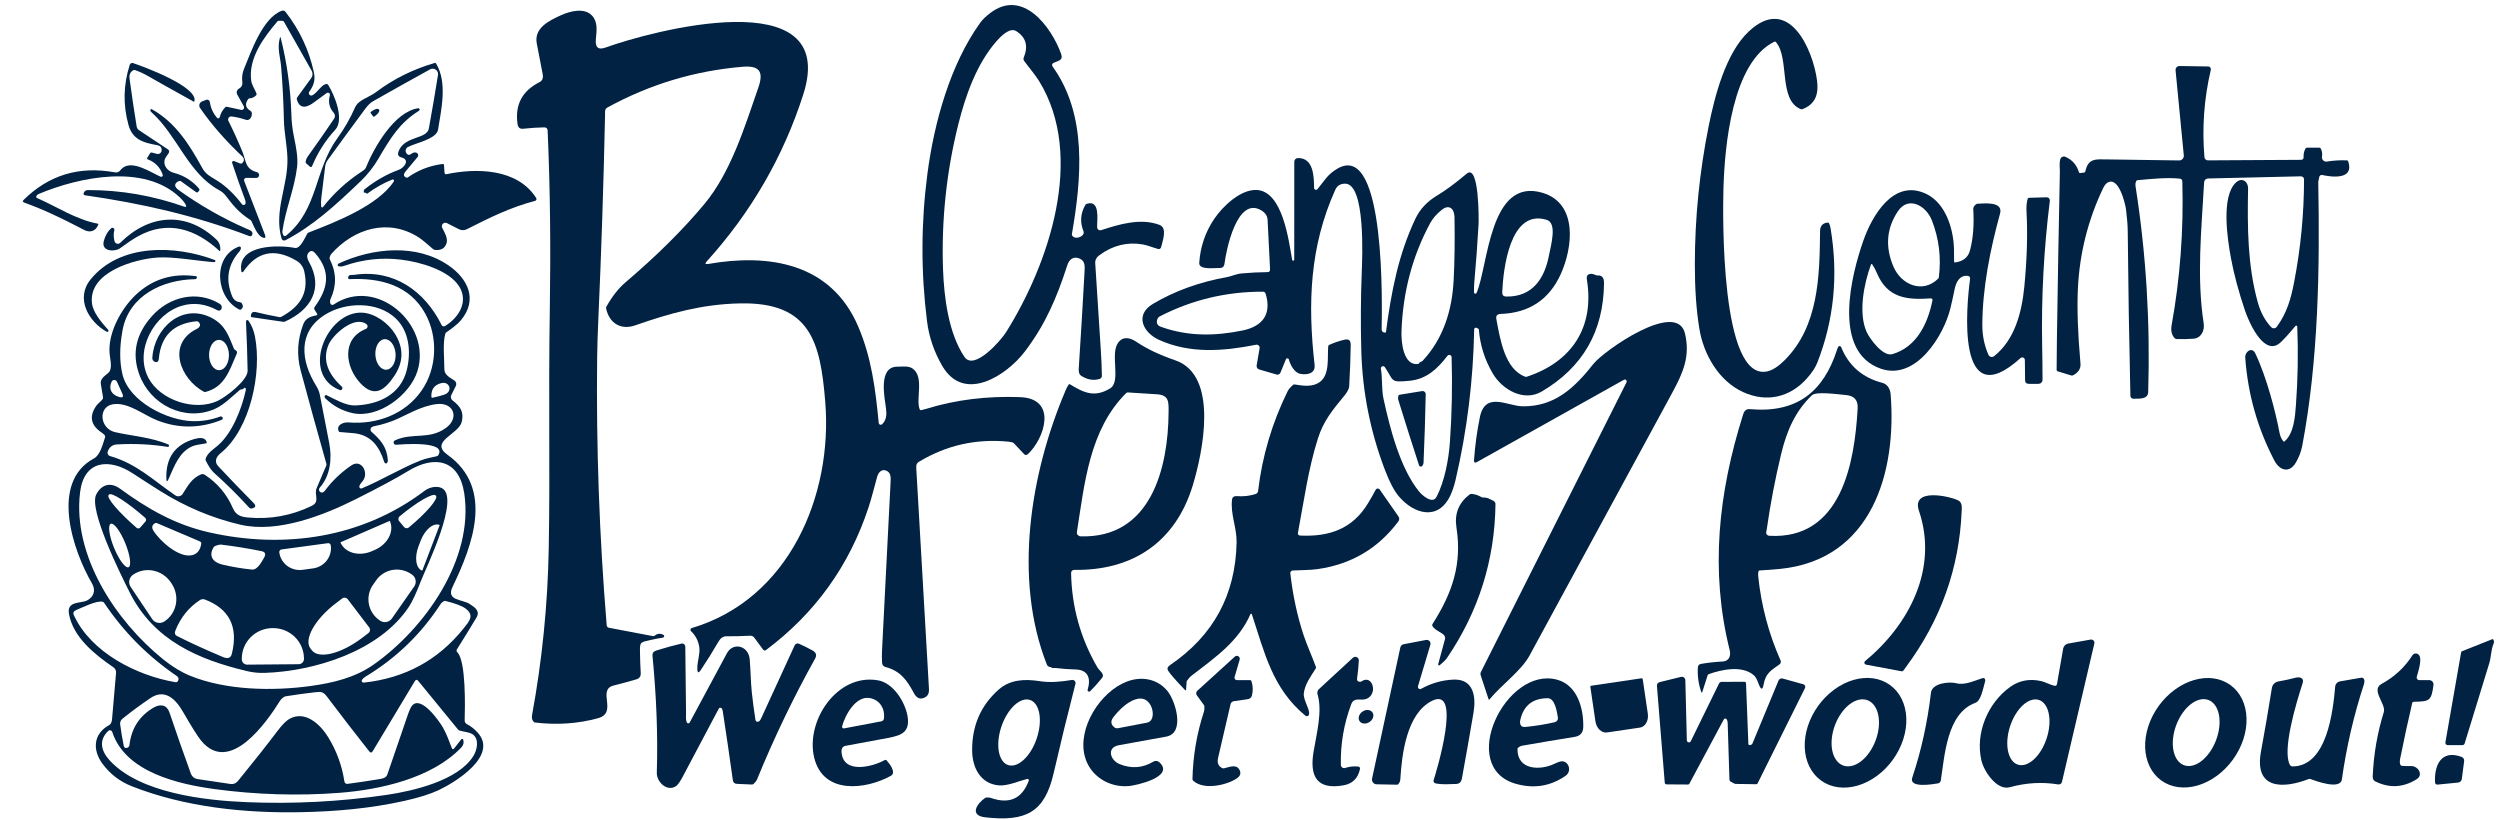 <svg xmlns="http://www.w3.org/2000/svg" width="125" height="41" viewBox="0 0 125 41" fill="none"><path d="M53.718 11.867C53.852 11.93 54.133 11.84 54.182 11.667C54.191 11.634 54.189 11.599 54.176 11.567C53.991 11.109 54.022 10.668 54.269 10.244C54.284 10.218 54.308 10.198 54.337 10.19C55.024 9.973 54.847 11.002 54.856 11.362C54.857 11.387 54.864 11.411 54.875 11.432C54.887 11.454 54.903 11.473 54.923 11.487C54.943 11.501 54.966 11.51 54.99 11.514C55.015 11.517 55.039 11.515 55.062 11.507C55.967 11.21 57.04 10.89 57.977 11.245C58.383 11.4 58.126 12.051 58.056 12.358C58.052 12.374 58.045 12.39 58.035 12.403C58.026 12.417 58.013 12.428 57.999 12.437C57.984 12.445 57.969 12.451 57.952 12.453C57.936 12.455 57.919 12.454 57.903 12.449C57.65 12.379 57.372 12.262 57.13 12.22C56.365 12.089 55.647 12.266 54.977 12.753C54.822 12.864 54.751 13.002 54.762 13.165C54.856 14.63 54.95 16.095 55.044 17.561C55.072 17.982 55.088 18.392 55.094 18.792C55.095 18.826 55.084 18.86 55.064 18.887C55.044 18.915 55.015 18.936 54.982 18.946C54.677 19.039 54.372 18.989 54.066 18.794C53.92 18.702 53.93 18.521 53.942 18.349C54.044 16.776 54.139 15.203 54.225 13.628C54.242 13.303 54.27 13.043 53.96 12.92C53.667 12.804 53.459 12.972 53.367 13.256C52.853 14.849 52.276 16.222 51.233 17.588C50.342 18.754 48.212 20.18 47.114 18.297C46.704 17.594 46.45 16.849 46.351 16.062C46.041 13.597 46.048 11.133 46.373 8.67C46.712 6.102 47.518 3.218 49.008 1.142C49.12 0.986 49.287 0.823 49.509 0.653C51.137 -0.591 52.565 1.339 53.055 2.691C53.179 3.036 52.88 3.042 52.67 3.148C52.654 3.155 52.641 3.166 52.63 3.18C52.62 3.193 52.612 3.208 52.608 3.225C52.604 3.242 52.603 3.259 52.606 3.276C52.61 3.293 52.617 3.309 52.627 3.323C54.374 5.744 54.074 8.935 53.595 11.706C53.584 11.77 53.625 11.823 53.718 11.867ZM49.82 2.066C48.836 3.193 48.281 4.762 47.921 6.193C47.323 8.578 47.067 10.999 47.151 13.457C47.199 14.842 47.425 16.669 48.222 17.844C48.709 18.563 50.049 17.012 50.293 16.626C52.436 13.22 54.282 7.821 51.951 4.048C51.754 3.729 51.452 3.384 51.206 3.044C51.189 3.02 51.178 2.992 51.175 2.964C51.172 2.935 51.176 2.906 51.187 2.879C51.426 2.301 51.299 1.859 50.805 1.553C50.471 1.347 49.989 1.871 49.82 2.066Z" fill="#012243"></path><path d="M13.874 1.067C13.214 1.84 12.407 2.9 12.56 4.032C12.588 4.246 12.741 4.457 12.822 4.669C12.829 4.686 12.831 4.704 12.827 4.722C12.823 4.74 12.815 4.756 12.802 4.77C12.715 4.861 12.609 4.909 12.484 4.916C12.453 4.917 12.428 4.93 12.409 4.956C12.234 5.195 12.273 5.392 12.528 5.546C12.557 5.564 12.576 5.589 12.585 5.621C12.627 5.781 12.512 6.066 12.289 5.989C12.044 5.905 11.806 5.849 11.576 5.823C11.549 5.82 11.521 5.824 11.495 5.836C11.47 5.847 11.448 5.865 11.432 5.888C11.417 5.91 11.407 5.937 11.405 5.964C11.403 5.992 11.409 6.019 11.421 6.044C11.677 6.557 11.912 7.077 12.128 7.604C12.308 8.045 12.251 8.449 12.845 8.608C12.88 8.617 12.911 8.639 12.931 8.669C12.951 8.699 12.96 8.735 12.955 8.771C12.95 8.807 12.932 8.84 12.905 8.863C12.877 8.887 12.842 8.899 12.805 8.898L12.314 8.893C12.296 8.893 12.278 8.897 12.262 8.905C12.245 8.914 12.232 8.926 12.221 8.941C12.211 8.956 12.204 8.973 12.202 8.991C12.2 9.009 12.202 9.027 12.208 9.044L13.24 11.716C13.309 11.894 13.259 11.941 13.089 11.855C12.861 11.739 12.679 11.293 12.577 11.066C12.565 11.039 12.545 11.016 12.52 11C11.886 10.585 11.661 10.265 11.27 9.765C11.192 9.665 11.088 9.58 10.96 9.51C9.4 8.666 8.873 6.774 7.563 5.602C7.525 5.567 7.51 5.53 7.52 5.491C7.522 5.484 7.525 5.477 7.53 5.471C7.535 5.466 7.542 5.461 7.549 5.458C7.556 5.455 7.563 5.454 7.571 5.454C7.578 5.455 7.586 5.457 7.592 5.461C8.779 6.129 9.457 7.207 10.119 8.409C10.286 8.709 10.514 8.823 10.791 8.99C11.303 9.298 11.742 9.74 12.096 10.208C12.11 10.225 12.128 10.238 12.149 10.244C12.17 10.251 12.192 10.25 12.213 10.243C12.233 10.236 12.251 10.222 12.264 10.204C12.276 10.186 12.282 10.165 12.281 10.143C12.28 10.082 12.268 10.023 12.246 9.967C12.02 9.359 11.806 8.751 11.606 8.142C11.602 8.129 11.601 8.115 11.605 8.102C11.608 8.089 11.615 8.077 11.625 8.068C11.635 8.058 11.648 8.052 11.661 8.049C11.674 8.047 11.688 8.048 11.701 8.053L12.01 8.176C12.045 8.189 12.076 8.184 12.104 8.16C12.227 8.06 12.221 7.919 12.106 7.811C11.333 7.087 10.598 6.266 10.004 5.401C9.985 5.373 9.972 5.342 9.967 5.309C9.963 5.276 9.965 5.242 9.975 5.21C9.985 5.178 10.002 5.149 10.025 5.124C10.047 5.1 10.075 5.081 10.107 5.069L10.307 4.993C10.326 4.985 10.347 4.982 10.367 4.984C10.387 4.985 10.407 4.992 10.425 5.002C10.442 5.012 10.457 5.026 10.469 5.043C10.48 5.06 10.488 5.079 10.491 5.099C10.535 5.399 10.656 5.664 10.854 5.893C10.863 5.904 10.874 5.912 10.888 5.916C10.901 5.92 10.915 5.921 10.929 5.917C10.943 5.914 10.955 5.907 10.965 5.897C10.975 5.887 10.982 5.874 10.986 5.861C11.032 5.669 11.125 5.503 11.263 5.363C11.286 5.34 11.314 5.331 11.347 5.339L12.058 5.494C12.08 5.499 12.104 5.497 12.126 5.489C12.148 5.481 12.167 5.467 12.181 5.448C12.195 5.429 12.203 5.407 12.204 5.383C12.206 5.36 12.201 5.337 12.189 5.316L11.861 4.724C11.847 4.699 11.839 4.672 11.835 4.645C11.832 4.617 11.835 4.589 11.843 4.562C11.851 4.535 11.864 4.51 11.881 4.488C11.899 4.466 11.92 4.448 11.945 4.435C12.079 4.361 12.137 4.245 12.116 4.088C12.087 3.867 12.115 3.654 12.199 3.448C12.556 2.584 13.132 0.893 14.085 0.54C14.162 0.512 14.226 0.53 14.277 0.595C14.98 1.5 15.452 2.503 15.692 3.605C15.778 4 15.689 4.278 15.463 4.586C15.448 4.608 15.44 4.634 15.441 4.661C15.441 4.688 15.451 4.714 15.468 4.734C15.485 4.755 15.509 4.769 15.535 4.775C15.561 4.781 15.588 4.778 15.613 4.767C15.868 4.647 16.11 4.174 16.345 4.203C16.373 4.206 16.394 4.22 16.408 4.243C16.724 4.746 17.235 5.978 16.759 6.493C16.271 7.02 15.886 7.626 15.602 8.312C15.598 8.321 15.592 8.33 15.585 8.337C15.577 8.343 15.567 8.348 15.557 8.35C15.547 8.353 15.537 8.353 15.527 8.35C15.517 8.348 15.508 8.343 15.501 8.336L15.313 8.173C15.302 8.163 15.293 8.151 15.288 8.138C15.283 8.124 15.28 8.11 15.282 8.095C15.291 8.001 15.333 7.901 15.407 7.797C15.851 7.182 16.284 6.56 16.706 5.933C16.736 5.889 16.75 5.836 16.747 5.783C16.743 5.73 16.722 5.679 16.686 5.639C16.464 5.39 16.4 5.098 16.494 4.763C16.5 4.743 16.499 4.721 16.492 4.702C16.485 4.682 16.472 4.664 16.455 4.652C16.437 4.64 16.417 4.634 16.396 4.634C16.375 4.634 16.354 4.64 16.337 4.652C16.126 4.801 15.917 4.954 15.709 5.111C15.373 5.365 14.992 5.5 14.841 4.969C14.837 4.953 14.836 4.936 14.839 4.92C14.842 4.903 14.848 4.887 14.858 4.874L15.566 3.897C15.602 3.846 15.624 3.786 15.627 3.723C15.631 3.66 15.616 3.598 15.585 3.543L14.204 1.096C14.183 1.06 14.151 1.041 14.109 1.04L13.936 1.038C13.924 1.038 13.913 1.04 13.902 1.045C13.891 1.05 13.882 1.058 13.874 1.067Z" fill="#012243"></path><path d="M35.412 13.198C38.402 12.673 41.54 13.123 42.908 16.32C43.578 17.887 43.775 19.468 43.936 21.149C43.938 21.167 43.945 21.185 43.956 21.2C43.967 21.215 43.982 21.226 43.999 21.233C44.017 21.239 44.035 21.241 44.054 21.238C44.072 21.234 44.089 21.226 44.102 21.213C44.319 21.014 44.34 20.74 44.302 20.433C44.236 19.907 43.887 18.328 44.872 18.334C45.136 18.336 45.43 18.278 45.641 18.435C46.222 18.864 45.779 19.961 45.984 20.465C45.99 20.48 46.002 20.492 46.016 20.5C46.03 20.508 46.046 20.51 46.062 20.507C46.148 20.489 46.23 20.468 46.307 20.444C47.774 19.989 49.341 19.794 51.006 19.857C52.903 19.93 52.222 21.947 51.383 22.716C51.359 22.738 51.327 22.749 51.295 22.748C51.262 22.747 51.232 22.733 51.209 22.709L50.695 22.164C50.672 22.14 50.643 22.123 50.611 22.115C50.546 22.1 50.483 22.089 50.425 22.083C48.814 21.926 47.324 22.26 45.956 23.084C45.816 23.168 45.806 23.265 45.814 23.415C46.023 27.013 46.23 30.61 46.435 34.208C46.453 34.524 46.497 34.755 46.221 34.883C45.97 34.998 45.807 34.869 45.687 34.642C45.341 33.992 45.006 33.541 44.271 33.349C44.225 33.337 44.185 33.311 44.155 33.275C44.125 33.238 44.107 33.193 44.104 33.146C44.091 32.941 44.091 32.717 44.104 32.475C44.25 29.691 44.391 26.907 44.528 24.124C44.538 23.909 44.557 23.671 44.364 23.557C44.114 23.41 43.923 23.599 43.856 23.845C43.714 24.352 43.58 24.907 43.428 25.366C42.465 28.288 40.754 30.668 38.296 32.505C38.285 32.513 38.274 32.519 38.261 32.522C38.249 32.525 38.236 32.526 38.223 32.524C38.211 32.522 38.198 32.518 38.187 32.511C38.176 32.505 38.167 32.496 38.159 32.486L37.714 31.883C37.69 31.851 37.659 31.825 37.623 31.808C37.586 31.791 37.546 31.783 37.506 31.786C37.12 31.806 36.721 31.816 36.307 31.815C36.153 31.815 36.024 31.907 35.919 32.09C35.649 32.556 35.355 33.028 35.038 33.504C34.93 33.666 34.873 33.65 34.865 33.456C34.852 33.102 35.009 32.712 34.967 32.381C34.926 32.058 34.787 31.783 34.549 31.555C34.538 31.544 34.529 31.531 34.525 31.516C34.521 31.5 34.52 31.484 34.524 31.469C34.528 31.454 34.536 31.44 34.547 31.428C34.557 31.417 34.571 31.409 34.586 31.404C39.455 29.959 41.646 24.768 41.262 20.086C41.018 17.11 40.53 15.089 36.984 15.17C35.098 15.212 33.504 15.659 31.759 16.268C31.04 16.519 30.456 16.159 30.304 15.414C30.299 15.387 30.303 15.361 30.317 15.337C30.607 14.821 30.926 14.414 31.276 14.116C32.834 12.79 34.149 11.486 35.22 10.201C36.542 8.615 37.231 6.356 37.919 4.374C38.196 3.579 37.968 3.269 37.137 3.338C34.744 3.537 32.494 4.214 30.386 5.367C30.227 5.453 30.256 5.559 30.253 5.713C30.181 9.162 30.067 12.609 29.913 16.055C29.883 16.734 29.865 17.336 29.858 17.861C29.806 22.326 29.965 26.795 30.335 31.269C30.337 31.297 30.349 31.324 30.368 31.345C30.387 31.366 30.412 31.38 30.44 31.386L32.652 31.807C32.666 31.81 32.681 31.809 32.695 31.805C32.709 31.802 32.722 31.795 32.733 31.786C32.869 31.672 33.016 31.659 33.172 31.744C33.185 31.751 33.196 31.762 33.203 31.776C33.21 31.79 33.212 31.805 33.209 31.82C33.207 31.835 33.2 31.849 33.189 31.86C33.178 31.87 33.164 31.877 33.148 31.88C32.938 31.913 32.729 31.953 32.52 32.002C32.015 32.118 31.991 32.083 31.999 32.602C32.004 32.968 32.017 33.327 32.038 33.678C32.041 33.74 32.024 33.803 31.988 33.854C31.951 33.906 31.899 33.943 31.839 33.961C31.452 34.076 31.067 34.181 30.686 34.275C29.827 34.487 30.915 35.635 29.896 35.912C28.893 36.186 27.845 36.257 26.752 36.126C26.723 36.123 26.698 36.109 26.679 36.087C26.604 35.997 26.578 35.89 26.601 35.766C27.108 33.007 27.387 30.224 27.437 27.418C27.51 23.36 27.415 20.184 27.493 15.236C27.535 12.583 27.516 9.572 27.382 6.533C27.377 6.421 27.319 6.367 27.206 6.368C26.88 6.375 26.526 6.398 26.146 6.438C25.99 6.454 25.9 6.372 25.875 6.19C25.743 5.237 26.111 4.542 26.979 4.106C27.119 4.035 27.17 3.902 27.134 3.705C27.041 3.199 26.944 2.695 26.842 2.191C26.682 1.409 27.438 1.041 28.04 0.766C28.502 0.555 29.221 0.367 29.604 0.783C29.896 1.1 29.834 1.539 29.795 1.933C29.755 2.334 29.87 2.526 30.291 2.373C32.418 1.597 42.006 -1.03 40.165 4.718C39.169 7.829 37.56 10.611 35.34 13.066C35.236 13.181 35.26 13.225 35.412 13.198Z" fill="#012243"></path><path d="M85.43 6.325C85.732 4.818 86.281 2.663 87.435 1.576C89.454 -0.323 90.66 2.517 90.853 4.032C90.94 4.707 90.771 5.212 90.123 5.457C90.093 5.468 90.064 5.468 90.036 5.456C88.904 4.999 89.493 2.904 88.793 2.1C88.772 2.076 88.748 2.071 88.72 2.084C86.613 3.114 86.229 7.285 86.171 9.477C86.139 10.666 86.012 19.102 88.369 18.568C88.631 18.509 88.92 18.321 89.236 18.006C90.938 16.304 90.98 13.796 91.003 11.562C91.005 11.299 91.129 11.155 91.376 11.13C91.414 11.126 91.442 11.142 91.458 11.177C91.49 11.244 91.516 11.334 91.534 11.448C91.92 13.78 91.697 16.007 90.867 18.129C90.772 18.371 90.601 18.632 90.353 18.912C89.514 19.861 88.344 20.146 87.154 19.604C85.94 19.051 85.176 17.717 84.968 16.437C84.815 15.507 84.74 14.429 84.742 13.204C84.745 10.888 84.975 8.595 85.43 6.325Z" fill="#012243"></path><path d="M16.52 15.18C16.526 15.195 16.536 15.208 16.548 15.219C16.56 15.229 16.574 15.237 16.589 15.242C16.605 15.246 16.621 15.248 16.637 15.245C16.653 15.243 16.668 15.237 16.681 15.228C18.813 13.788 21.598 16.219 20.873 18.552C20.501 19.75 18.926 20.936 17.634 20.657C17.115 20.545 16.662 20.3 16.273 19.923C16.231 19.884 16.22 19.84 16.24 19.794C16.244 19.786 16.249 19.778 16.255 19.772C16.262 19.766 16.27 19.761 16.278 19.758C16.287 19.754 16.296 19.753 16.305 19.753C16.314 19.754 16.323 19.756 16.331 19.76C16.731 19.955 17.291 20.285 17.74 20.272C18.931 20.238 20.024 19.727 20.333 18.522C20.563 17.627 20.473 16.577 19.791 15.925C18.889 15.06 17.291 15.087 16.254 15.733C14.876 16.594 15.028 18.038 15.82 19.31C15.905 19.448 15.962 19.59 15.991 19.737C16.148 20.541 16.304 21.344 16.46 22.147C16.61 22.919 16.523 23.779 15.985 24.386C15.971 24.401 15.961 24.419 15.955 24.439C15.949 24.459 15.947 24.48 15.95 24.5C15.952 24.52 15.959 24.54 15.97 24.558C15.98 24.575 15.995 24.59 16.012 24.602C16.094 24.657 16.172 24.633 16.247 24.532C16.618 24.035 17.06 23.613 17.575 23.266C18.033 22.959 18.412 23.539 18.191 23.97C18.137 24.076 18.004 24.171 17.968 24.311C17.964 24.327 17.964 24.345 17.969 24.361C17.974 24.378 17.983 24.392 17.996 24.403C18.009 24.415 18.025 24.422 18.042 24.424C18.059 24.427 18.076 24.425 18.092 24.418C19.103 23.998 20.018 23.421 21.039 23.02C21.294 22.919 21.573 22.876 21.845 22.809C21.875 22.802 21.898 22.785 21.914 22.758C22.372 22.015 19.994 22.225 19.803 22.238C19.776 22.24 19.75 22.233 19.728 22.217C19.706 22.201 19.691 22.178 19.684 22.152C19.677 22.126 19.68 22.099 19.692 22.074C19.703 22.05 19.723 22.03 19.747 22.019C20.632 21.61 21.439 22.008 22.289 21.403C22.969 20.919 22.706 20.117 21.861 20.202C21.048 20.285 20.263 20.792 19.707 21.015C19.394 21.14 19.073 21.236 18.743 21.302C18.67 21.316 18.62 21.333 18.592 21.352C18.573 21.365 18.558 21.383 18.546 21.403C18.535 21.423 18.529 21.446 18.527 21.469C18.526 21.492 18.53 21.515 18.539 21.537C18.548 21.558 18.561 21.577 18.578 21.592C19.049 22.009 19.356 22.372 19.393 23.033C19.394 23.048 19.392 23.064 19.387 23.077C19.348 23.179 19.3 23.202 19.243 23.147C19.228 23.132 19.215 23.109 19.205 23.08C18.96 22.31 18.537 21.736 17.671 21.659C17.446 21.64 17.221 21.621 16.994 21.601C16.963 21.599 16.943 21.584 16.932 21.556C16.803 21.231 17.191 21.101 17.428 21.121C18.84 21.237 20.259 20.715 21.083 19.524C21.853 18.414 21.91 16.847 21.261 15.677C20.483 14.271 19.035 13.884 17.49 13.957C17.43 13.96 17.403 13.932 17.408 13.872C17.414 13.794 17.461 13.753 17.549 13.749C17.66 13.744 17.718 13.741 17.721 13.741C19.687 13.45 21.236 14.549 22.082 16.254C22.089 16.268 22.099 16.281 22.112 16.292C22.125 16.302 22.139 16.31 22.155 16.315C22.171 16.319 22.187 16.321 22.203 16.318C22.219 16.316 22.235 16.311 22.249 16.302C22.935 15.89 23.427 15.097 22.972 14.342C22.463 13.501 20.971 13.089 20.034 12.98C19.072 12.867 18.136 12.97 17.226 13.288C17.115 13.326 17.02 13.336 16.94 13.317C16.925 13.314 16.912 13.306 16.902 13.295C16.892 13.283 16.886 13.269 16.884 13.254C16.883 13.239 16.886 13.223 16.894 13.21C16.901 13.197 16.913 13.186 16.927 13.179C18.634 12.384 20.835 12.172 22.429 13.272C23.4 13.942 23.901 14.985 23.05 16.006C22.857 16.238 22.572 16.434 22.314 16.619C22.29 16.636 22.273 16.661 22.264 16.69C22.13 17.156 22.218 17.967 22.219 18.47C22.219 18.751 22.523 18.897 22.719 19.026C22.762 19.055 22.793 19.098 22.807 19.148C22.82 19.199 22.815 19.252 22.792 19.298L22.563 19.756C22.541 19.8 22.536 19.85 22.547 19.898C22.558 19.946 22.585 19.988 22.624 20.018C23.014 20.315 23.209 20.593 23.086 21.097C22.936 21.717 21.45 22.077 22.372 22.736C24.721 24.414 23.63 27.259 22.626 29.348C22.292 30.043 23.122 29.959 23.487 30.201C23.729 30.362 24.026 30.54 23.819 30.886C23.519 31.386 23.195 31.913 22.846 32.468C22.832 32.489 22.826 32.516 22.829 32.541C22.832 32.568 22.844 32.592 22.863 32.61C23.306 33.04 23.252 35.377 23.233 36.017C23.232 36.057 23.242 36.096 23.262 36.13C23.283 36.164 23.313 36.192 23.348 36.209C23.531 36.301 23.706 36.437 23.872 36.617C24.95 37.78 22.754 39.121 21.932 39.507C21.508 39.706 20.934 39.885 20.212 40.046C18.511 40.424 16.806 40.574 15.062 40.609C12.236 40.666 9.248 40.357 6.596 39.315C5.995 39.079 5.504 38.703 5.123 38.186C4.618 37.5 4.657 36.694 5.458 36.255C5.55 36.205 5.591 36.085 5.601 35.974C5.671 35.196 5.739 34.419 5.803 33.643C5.807 33.589 5.798 33.535 5.775 33.487C5.752 33.438 5.716 33.397 5.672 33.366C4.74 32.724 3.66 31.873 3.448 30.695C3.329 30.034 4.044 30.183 4.354 30.022C4.69 29.849 4.798 29.513 4.603 29.178C3.664 27.57 2.465 24.119 4.698 22.922C5.019 22.75 5.143 22.186 5.256 21.858C5.266 21.827 5.262 21.799 5.243 21.772C5.212 21.727 5.164 21.683 5.1 21.641C4.534 21.269 4.441 20.815 4.821 20.28C4.89 20.182 5.043 20.074 5.132 19.955C5.151 19.93 5.158 19.902 5.153 19.872C5.117 19.652 5.081 19.433 5.043 19.214C4.994 18.939 5.231 18.802 5.414 18.646C5.64 18.451 5.509 17.976 5.482 17.703C5.38 16.673 6.045 15.46 6.757 14.773C7.594 13.965 8.61 13.644 9.803 13.809C9.815 13.81 9.826 13.816 9.833 13.825C9.841 13.834 9.846 13.845 9.846 13.857C9.846 13.891 9.835 13.918 9.811 13.938C9.795 13.952 9.769 13.96 9.735 13.96C8.13 13.989 6.449 14.773 6.127 16.512C5.973 17.348 5.972 18.082 6.123 18.716C6.449 20.081 8.363 21.023 9.625 21.058C10.099 21.07 10.557 20.995 11.001 20.831C11.053 20.811 11.094 20.823 11.124 20.867C11.131 20.877 11.135 20.889 11.137 20.901C11.139 20.913 11.138 20.926 11.135 20.938C11.131 20.95 11.125 20.961 11.117 20.97C11.108 20.979 11.098 20.986 11.087 20.991C10.009 21.426 8.938 21.436 7.874 21.023C7.172 20.751 6.422 20.105 5.668 20.21C4.888 20.319 4.978 21.421 5.743 21.605C6.498 21.786 7.562 21.856 8.416 22.225C8.43 22.231 8.441 22.242 8.447 22.256C8.454 22.27 8.455 22.285 8.45 22.3C8.446 22.314 8.437 22.327 8.424 22.335C8.411 22.344 8.396 22.347 8.381 22.345C7.559 22.212 6.715 22.171 5.848 22.222C5.62 22.235 5.466 22.353 5.387 22.577C5.379 22.599 5.375 22.623 5.377 22.647C5.378 22.671 5.385 22.694 5.396 22.715C5.407 22.737 5.422 22.755 5.44 22.771C5.458 22.786 5.479 22.797 5.502 22.803C6.842 23.189 7.662 24.015 8.771 24.771C8.799 24.79 8.831 24.804 8.865 24.811C8.899 24.817 8.934 24.817 8.968 24.81C9.001 24.803 9.034 24.789 9.062 24.77C9.09 24.75 9.115 24.725 9.133 24.696C9.389 24.295 9.581 23.919 10.044 23.722C10.076 23.709 10.111 23.703 10.146 23.706C10.18 23.71 10.213 23.721 10.242 23.74C10.875 24.157 11.342 24.713 11.644 25.408C11.787 25.738 12.014 25.839 12.377 25.873C13.498 25.98 14.567 25.787 15.585 25.294C16.017 25.084 15.692 24.735 15.831 24.409C15.992 24.03 16.153 23.652 16.315 23.277C16.326 23.251 16.328 23.223 16.321 23.196C15.875 21.622 15.447 20.069 15.037 18.538C14.827 17.755 14.87 16.977 15.166 16.206C15.282 15.904 15.54 15.819 15.829 15.764C15.836 15.763 15.843 15.759 15.849 15.755C15.855 15.75 15.859 15.744 15.862 15.737C15.865 15.73 15.867 15.723 15.866 15.716C15.865 15.708 15.863 15.701 15.859 15.695L15.729 15.488C15.716 15.466 15.709 15.441 15.71 15.416C15.711 15.391 15.72 15.367 15.734 15.346C16.396 14.437 16.574 13.595 15.76 12.663C15.662 12.552 15.563 12.495 15.441 12.62C15.331 12.732 15.333 12.888 15.446 13.088C16.201 14.425 15.533 15.504 14.248 16.079C14.223 16.091 14.196 16.095 14.167 16.091L12.585 15.86C12.557 15.856 12.543 15.839 12.544 15.811C12.55 15.634 12.636 15.566 12.802 15.607C13.191 15.702 13.582 15.785 13.977 15.856C14.006 15.861 14.035 15.856 14.061 15.843C14.973 15.345 15.457 14.688 15.218 13.592C15.164 13.345 15.033 13.16 14.826 13.037C13.734 12.389 12.845 12.574 12.16 13.591C12.154 13.6 12.146 13.606 12.136 13.61C12.127 13.614 12.117 13.615 12.107 13.613C12.097 13.611 12.088 13.605 12.081 13.598C12.074 13.591 12.069 13.581 12.068 13.571C11.844 12.207 13.947 12.239 14.745 12.397C15.015 12.45 15.249 11.876 15.363 11.684C15.38 11.656 15.402 11.637 15.432 11.626C16.743 11.119 18.894 10.288 19.691 9.072C19.699 9.06 19.703 9.047 19.702 9.033C19.701 9.019 19.696 9.006 19.687 8.995C19.679 8.985 19.667 8.977 19.654 8.974C19.64 8.971 19.626 8.972 19.614 8.977C19.17 9.157 18.757 9.39 18.374 9.675C18.37 9.678 18.365 9.68 18.36 9.682C18.355 9.683 18.349 9.683 18.344 9.682C18.339 9.681 18.334 9.678 18.33 9.675C18.325 9.672 18.322 9.668 18.319 9.663C18.308 9.643 18.289 9.636 18.263 9.641C18.244 9.644 18.226 9.64 18.212 9.629C18.198 9.617 18.189 9.6 18.186 9.579C18.183 9.558 18.187 9.534 18.197 9.512C18.206 9.489 18.221 9.47 18.239 9.455C18.782 9.026 19.349 8.704 19.942 8.489C20.196 8.398 20.532 7.987 20.062 7.868C19.901 7.827 19.863 7.713 19.946 7.524C20.271 6.784 21.345 6.968 21.444 6.421C21.609 5.509 21.761 4.617 21.9 3.747C21.908 3.697 21.902 3.646 21.883 3.6C21.863 3.553 21.831 3.513 21.789 3.484C21.748 3.455 21.699 3.438 21.648 3.436C21.598 3.433 21.547 3.444 21.503 3.468C20.537 3.999 19.578 4.536 18.626 5.078C18.52 5.137 18.365 5.299 18.276 5.42C17.641 6.278 17.011 7.139 16.385 8.003C16.313 8.102 16.27 8.212 16.256 8.335C16.195 8.861 16.131 9.384 16.065 9.905C16.046 10.053 16.044 10.195 16.061 10.33C16.063 10.339 16.067 10.349 16.073 10.356C16.08 10.363 16.088 10.369 16.098 10.371C16.107 10.374 16.117 10.374 16.126 10.371C16.135 10.368 16.143 10.362 16.149 10.354C16.698 9.653 17.352 9.055 18.113 8.56C18.185 8.513 18.258 8.468 18.293 8.382C18.698 7.379 19.716 5.588 20.905 5.413C20.92 5.41 20.936 5.413 20.949 5.421C20.962 5.429 20.972 5.441 20.978 5.456C20.983 5.47 20.983 5.486 20.978 5.501C20.973 5.516 20.963 5.528 20.95 5.537C19.979 6.143 19.527 6.899 18.915 7.942C18.672 8.357 18.377 8.731 18.029 9.064C16.751 10.286 15.65 11.29 14.272 12.012C14.254 12.022 14.235 12.027 14.214 12.028C14.194 12.028 14.174 12.025 14.156 12.017C14.137 12.009 14.121 11.997 14.107 11.982C14.094 11.967 14.084 11.949 14.079 11.929C13.68 10.538 14.406 9.297 14.372 7.924C14.357 7.282 14.21 6.657 14.195 6.01C14.176 5.11 14.129 4.212 14.055 3.316C14.018 2.871 13.849 2.424 13.993 1.897C14.008 1.841 14.023 1.841 14.037 1.897C14.351 3.152 14.528 4.423 14.568 5.712C14.58 6.097 14.615 6.43 14.699 6.844C14.795 7.319 14.912 7.863 14.855 8.346C14.724 9.448 14.273 10.462 14.119 11.561C14.115 11.586 14.116 11.611 14.121 11.636C14.159 11.802 14.226 11.846 14.322 11.767C15.913 10.456 15.717 8.498 16.864 6.919C17.213 6.439 17.508 5.926 17.748 5.381C17.923 4.982 18.414 4.897 18.816 4.595C19.7 3.931 20.673 3.457 21.736 3.148C21.765 3.139 21.787 3.148 21.803 3.174C22.384 4.131 22.06 5.483 21.903 6.481C21.829 6.956 20.771 7.15 20.393 7.352C20.368 7.365 20.346 7.383 20.329 7.405C20.311 7.427 20.298 7.452 20.29 7.479C20.282 7.506 20.28 7.535 20.284 7.563C20.287 7.591 20.296 7.617 20.31 7.642C20.377 7.759 20.466 7.773 20.577 7.686C20.657 7.624 20.736 7.606 20.815 7.633C20.836 7.64 20.856 7.652 20.871 7.669C20.887 7.685 20.898 7.705 20.904 7.727C20.911 7.749 20.911 7.772 20.907 7.794C20.902 7.816 20.892 7.837 20.877 7.854C20.679 8.093 20.477 8.335 20.271 8.581C20.174 8.699 20.157 8.814 20.314 8.879C20.341 8.891 20.367 8.888 20.39 8.871C20.912 8.504 21.492 8.28 22.13 8.199C22.174 8.194 22.198 8.213 22.2 8.258L22.227 8.637C22.227 8.649 22.23 8.66 22.236 8.67C22.241 8.68 22.249 8.689 22.258 8.696C22.267 8.703 22.278 8.708 22.289 8.71C22.301 8.713 22.313 8.713 22.324 8.71C23.798 8.396 25.873 8.413 26.81 9.903C26.818 9.916 26.823 9.93 26.824 9.945C26.825 9.959 26.823 9.974 26.818 9.988C26.812 10.001 26.804 10.013 26.793 10.023C26.782 10.033 26.769 10.04 26.755 10.043C25.5 10.377 24.53 10.861 23.339 11.462C23.279 11.493 23.212 11.509 23.144 11.509C23.077 11.509 23.01 11.493 22.95 11.462L22.347 11.156C22.314 11.139 22.276 11.133 22.239 11.139C22.202 11.145 22.168 11.162 22.142 11.188C22.116 11.215 22.099 11.249 22.093 11.285C22.087 11.322 22.094 11.36 22.111 11.393C22.225 11.614 22.414 11.927 22.322 12.179C22.233 12.425 22.039 12.53 21.741 12.494C21.71 12.49 21.683 12.478 21.66 12.459C21.306 12.149 21.066 11.954 20.939 11.872C19.424 10.9 17.71 11.417 16.572 12.688C16.531 12.733 16.501 12.796 16.48 12.877C16.473 12.906 16.476 12.936 16.489 12.963C16.826 13.623 16.837 14.29 16.523 14.962C16.496 15.02 16.498 15.128 16.52 15.18ZM5.581 19.083C5.409 19.462 5.585 19.739 5.958 19.85C6.14 19.903 6.191 19.844 6.113 19.672L5.846 19.083C5.834 19.058 5.815 19.036 5.792 19.021C5.768 19.006 5.741 18.998 5.713 18.998C5.685 18.998 5.658 19.006 5.635 19.021C5.611 19.036 5.592 19.058 5.581 19.083ZM22.211 19.733C22.663 19.582 22.483 19.048 22.064 19.156C21.714 19.245 21.549 19.474 21.569 19.842C21.569 19.849 21.571 19.856 21.574 19.862C21.578 19.868 21.582 19.873 21.588 19.878C21.593 19.882 21.599 19.885 21.606 19.887C21.613 19.888 21.62 19.889 21.627 19.887C21.821 19.849 22.016 19.798 22.211 19.733ZM23.214 24.679C22.958 22.963 21.72 22.744 20.394 23.558C19.822 23.908 18.952 24.376 17.785 24.961C16.157 25.778 13.877 26.664 12.035 26.238C10.623 25.912 9.28 25.348 8.005 24.547C7.55 24.261 7.098 23.97 6.648 23.674C5.482 22.907 4.2 22.989 4.003 24.619C3.624 27.769 5.768 31.038 8.159 32.967C8.61 33.331 9.055 33.603 9.494 33.783C11.308 34.526 13.66 34.559 15.536 34.299C16.669 34.142 17.754 33.882 18.687 33.225C21.238 31.429 23.702 27.959 23.214 24.679ZM23.285 30.432C23.108 30.298 22.769 30.17 22.267 30.046C22.24 30.04 22.215 30.044 22.191 30.059C22.11 30.113 22.059 30.157 22.038 30.191C21.064 31.695 19.81 32.909 18.274 33.832C18.2 33.877 18.143 33.929 18.102 33.99C18.092 34.005 18.086 34.021 18.086 34.039C18.085 34.056 18.09 34.073 18.099 34.088C18.108 34.103 18.121 34.115 18.136 34.123C18.152 34.13 18.169 34.133 18.187 34.131C20.244 33.91 21.907 33.008 23.175 31.426C23.458 31.073 23.739 30.773 23.285 30.432ZM3.694 30.761C4.551 32.627 6.826 33.775 8.764 34.109C8.838 34.122 8.889 34.089 8.916 34.011C8.929 33.974 8.93 33.934 8.918 33.897C8.906 33.861 8.882 33.829 8.849 33.807C7.395 32.819 6.18 31.596 5.203 30.136C5.186 30.11 5.159 30.092 5.128 30.086C4.816 30.02 4.124 30.375 3.812 30.501C3.678 30.555 3.639 30.642 3.694 30.761ZM18.461 37.567C17.766 36.688 17.064 35.78 16.356 34.841C16.163 34.585 16.063 34.577 15.761 34.612C15.268 34.668 14.775 34.735 14.284 34.815C14.183 34.831 14.051 34.959 13.998 35.043C13.354 36.078 11.484 38.786 10.051 37.025C9.881 36.817 9.58 36.338 9.148 35.589C8.78 34.951 8.242 34.416 7.516 34.908C7.025 35.241 6.56 35.585 6.12 35.939C6.079 35.972 6.047 36.016 6.027 36.065C6.008 36.114 6.001 36.167 6.008 36.219C6.051 36.552 6.11 36.904 6.184 37.275C6.199 37.349 6.229 37.39 6.276 37.398C6.299 37.402 6.322 37.402 6.344 37.397C6.366 37.392 6.387 37.382 6.406 37.369C6.424 37.355 6.439 37.338 6.451 37.319C6.462 37.299 6.47 37.277 6.472 37.254C6.569 36.418 6.972 35.793 7.683 35.379C8.02 35.183 8.345 35.239 8.475 35.628C8.831 36.686 9.188 37.706 9.546 38.689C9.571 38.757 9.614 38.818 9.67 38.864C9.727 38.911 9.795 38.941 9.867 38.952C10.447 39.041 11.004 39.124 11.538 39.201C11.68 39.221 11.805 39.165 11.913 39.031C12.73 38.028 13.374 37.212 13.846 36.584C14.098 36.249 14.306 36.036 14.473 35.943C15.258 35.508 16.008 36.209 16.407 36.856C16.831 37.543 17.102 38.284 17.22 39.078C17.226 39.114 17.245 39.146 17.274 39.168C17.303 39.19 17.339 39.199 17.375 39.194C17.893 39.125 18.421 39.046 18.96 38.957C19.135 38.928 19.308 38.898 19.369 38.719C19.706 37.731 20.045 36.743 20.385 35.757C20.468 35.517 20.54 35.36 20.6 35.286C21.04 34.755 21.937 36.013 22.148 36.378C22.328 36.689 22.459 37.069 22.598 37.421C22.601 37.43 22.607 37.438 22.615 37.444C22.623 37.451 22.632 37.455 22.642 37.456C22.652 37.458 22.663 37.456 22.672 37.453C22.681 37.449 22.69 37.443 22.696 37.435L23.062 36.969C23.068 36.961 23.077 36.954 23.087 36.95C23.097 36.947 23.108 36.946 23.118 36.947C23.129 36.95 23.139 36.954 23.146 36.961C23.154 36.969 23.16 36.978 23.163 36.988C23.205 37.133 23.172 37.262 23.062 37.377C21.585 38.921 18.99 39.488 16.956 39.643C14.9 39.8 12.777 39.732 10.733 39.455C8.927 39.209 6.27 38.613 5.612 36.597C5.605 36.577 5.594 36.56 5.579 36.546C5.564 36.532 5.546 36.522 5.526 36.517C5.506 36.512 5.486 36.512 5.466 36.517C5.446 36.522 5.428 36.532 5.413 36.546C4.912 37.024 5.064 37.567 5.497 38.034C7.008 39.665 10.263 40.021 12.306 40.107C14.658 40.206 16.998 40.086 19.326 39.745C20.647 39.552 22.921 39.029 23.675 37.79C23.859 37.487 23.964 36.975 23.653 36.731C23.491 36.605 23.194 36.593 22.977 36.528C22.948 36.52 22.924 36.504 22.905 36.481L20.914 34.048C20.85 33.969 20.791 33.973 20.739 34.061L18.638 37.556C18.585 37.645 18.526 37.649 18.461 37.567Z" fill="#012243"></path><path d="M8.222 8.041C8.187 8.328 8.406 8.567 8.692 8.642C9.185 8.77 9.603 9.03 9.947 9.422C9.963 9.44 9.972 9.465 9.971 9.489C9.97 9.514 9.96 9.537 9.942 9.555L9.894 9.604C9.883 9.615 9.868 9.621 9.852 9.622C9.836 9.624 9.82 9.619 9.808 9.61L9.053 9.067C9.035 9.054 9.013 9.046 8.991 9.045C8.969 9.043 8.947 9.048 8.927 9.058C8.663 9.196 8.741 9.364 8.934 9.503C9.989 10.261 11.11 10.901 12.298 11.425C12.425 11.481 12.668 11.534 12.616 11.723C12.592 11.806 12.54 11.832 12.459 11.802C9.748 10.773 7.088 10.172 4.244 9.763C4.233 9.762 4.222 9.758 4.213 9.752C4.203 9.746 4.195 9.737 4.189 9.728C4.183 9.718 4.179 9.708 4.178 9.696C4.176 9.685 4.177 9.674 4.181 9.663C4.214 9.557 4.288 9.504 4.402 9.504C6.022 9.501 7.62 9.775 9.195 10.328C9.309 10.368 9.338 10.334 9.281 10.228C9.225 10.122 9.131 10.005 8.998 9.878C7.21 8.161 3.95 8.857 1.954 9.69C1.881 9.72 1.835 9.762 1.816 9.816C1.802 9.856 1.815 9.885 1.854 9.902C2.837 10.333 3.818 10.985 4.875 11.18C4.912 11.186 4.923 11.207 4.91 11.242C4.786 11.553 4.512 11.655 4.205 11.495C2.97 10.851 2.197 10.489 1.211 10.128C1.13 10.099 1.12 10.055 1.181 9.995C2.438 8.755 3.95 8.295 5.717 8.613C5.981 8.661 5.982 8.509 6.145 8.386C6.649 8.008 7.549 8.623 8.031 8.836C8.045 8.842 8.06 8.844 8.075 8.841C8.09 8.839 8.104 8.832 8.116 8.821C8.127 8.811 8.135 8.798 8.139 8.783C8.142 8.768 8.142 8.753 8.137 8.738C8.008 8.366 7.758 8.109 7.388 7.968C7.381 7.965 7.374 7.961 7.369 7.955C7.363 7.95 7.359 7.943 7.356 7.936C7.354 7.928 7.353 7.92 7.354 7.912C7.355 7.904 7.358 7.897 7.362 7.89L7.502 7.668C7.525 7.631 7.558 7.618 7.6 7.629L7.841 7.693C7.871 7.701 7.902 7.702 7.932 7.696C7.961 7.689 7.989 7.676 8.013 7.657C8.037 7.638 8.055 7.613 8.068 7.585C8.08 7.557 8.086 7.527 8.084 7.496C8.075 7.335 7.989 7.279 7.831 7.252C7.149 7.136 6.622 6.961 6.425 6.251C6.146 5.247 6.166 4.243 6.487 3.241C6.492 3.224 6.501 3.208 6.512 3.195C6.523 3.181 6.537 3.17 6.553 3.162C6.568 3.154 6.586 3.15 6.603 3.148C6.62 3.147 6.638 3.149 6.655 3.155C7.201 3.339 9.892 4.33 9.723 5.059C9.716 5.086 9.7 5.093 9.676 5.079C8.497 4.424 7.743 4 7.413 3.809C7.19 3.68 6.968 3.578 6.745 3.503C6.716 3.493 6.688 3.496 6.662 3.512C6.512 3.6 6.451 3.739 6.477 3.93C6.587 4.746 6.707 5.546 6.834 6.331C6.84 6.367 6.854 6.402 6.873 6.432C6.893 6.463 6.919 6.489 6.949 6.509L8.388 7.463C8.464 7.513 8.479 7.577 8.433 7.656C8.362 7.778 8.241 7.896 8.222 8.041Z" fill="#012243"></path><path d="M108.983 8.931C108.318 8.865 107.56 8.947 106.879 9.009C106.846 9.012 106.823 9.029 106.809 9.058C106.773 9.133 106.763 9.222 106.779 9.325C107.306 12.687 107.516 16.112 107.41 19.599C107.398 19.988 106.939 19.926 106.675 19.937C106.655 19.938 106.635 19.935 106.617 19.928C106.598 19.921 106.581 19.91 106.567 19.897C106.552 19.884 106.541 19.867 106.533 19.849C106.525 19.831 106.521 19.812 106.52 19.792C106.456 17.05 106.412 14.315 106.387 11.589C106.384 11.275 106.356 10.905 106.302 10.478C106.263 10.174 105.923 8.752 105.35 9.15C105.28 9.199 105.215 9.286 105.155 9.412C104.403 10.988 103.984 12.651 103.896 14.4C103.847 15.403 103.889 16.662 104.024 18.177C104.046 18.426 103.924 18.622 103.656 18.764C103.626 18.78 103.594 18.783 103.561 18.773L102.887 18.566C102.871 18.561 102.857 18.551 102.847 18.537C102.836 18.524 102.831 18.508 102.831 18.491C102.83 18.229 102.834 17.723 102.845 16.974C102.886 14.176 102.936 11.377 102.993 8.579C102.997 8.438 102.954 8.152 103.017 7.956C103.025 7.931 103.038 7.908 103.055 7.888C103.073 7.869 103.094 7.853 103.118 7.842C103.142 7.831 103.168 7.826 103.194 7.826C103.221 7.825 103.247 7.831 103.271 7.841C103.611 7.99 103.836 8.245 103.945 8.606C103.957 8.642 103.981 8.658 104.018 8.652L104.203 8.629C104.239 8.624 104.261 8.603 104.269 8.567C104.403 7.909 104.796 7.962 105.342 7.97C106.552 7.986 107.757 8.003 108.957 8.022C108.989 8.023 109.022 8.016 109.051 8.004C109.081 7.991 109.108 7.972 109.13 7.948C109.152 7.924 109.169 7.896 109.179 7.865C109.189 7.834 109.193 7.802 109.19 7.769L108.778 3.516C108.776 3.489 108.779 3.461 108.787 3.435C108.796 3.409 108.81 3.385 108.829 3.364C108.848 3.344 108.87 3.328 108.896 3.317C108.921 3.306 108.948 3.301 108.976 3.301L110.41 3.323C110.431 3.323 110.451 3.328 110.469 3.337C110.487 3.346 110.504 3.359 110.516 3.375C110.529 3.392 110.537 3.41 110.542 3.43C110.546 3.45 110.546 3.471 110.541 3.491C110.203 4.929 110.097 6.385 110.222 7.86C110.226 7.903 110.246 7.943 110.278 7.973C110.31 8.002 110.352 8.018 110.395 8.018L115.062 7.991C115.078 7.991 115.094 7.988 115.109 7.981C115.124 7.975 115.138 7.965 115.149 7.953C115.16 7.941 115.169 7.926 115.174 7.911C115.18 7.895 115.182 7.879 115.181 7.862C115.17 7.711 115.199 7.569 115.269 7.437C115.278 7.421 115.29 7.407 115.306 7.398C115.321 7.388 115.339 7.384 115.357 7.384H115.967C115.998 7.384 116.021 7.397 116.035 7.424C116.103 7.551 116.124 7.686 116.099 7.829C116.093 7.863 116.096 7.897 116.106 7.93C116.116 7.963 116.134 7.992 116.158 8.017C116.182 8.041 116.212 8.059 116.244 8.07C116.277 8.081 116.311 8.083 116.345 8.078C116.677 8.024 117.012 8.004 117.348 8.018C117.362 8.018 117.375 8.023 117.386 8.031C117.397 8.04 117.406 8.051 117.41 8.065C117.727 9 116.592 8.858 116.113 8.75C116.095 8.746 116.077 8.746 116.06 8.75C116.042 8.753 116.026 8.761 116.011 8.771C115.997 8.782 115.985 8.796 115.976 8.811C115.967 8.827 115.962 8.844 115.96 8.862C115.954 8.932 115.911 9.048 115.913 9.12C115.994 13.322 115.928 17.987 115.113 22.286C115.059 22.57 114.955 22.847 114.8 23.116C114.473 23.684 113.983 23.532 113.719 23.028C112.878 21.419 112.392 19.704 112.262 17.882C112.24 17.579 112.6 17.325 112.765 17.67C113.344 18.885 113.782 20.616 113.975 21.632C114.008 21.803 114.07 21.945 114.161 22.058C114.183 22.085 114.208 22.086 114.234 22.063C114.694 21.658 114.752 20.851 114.797 20.247C114.893 18.963 114.915 17.659 114.863 16.332C114.863 16.322 114.859 16.311 114.853 16.303C114.847 16.294 114.838 16.288 114.828 16.284C114.818 16.281 114.807 16.28 114.797 16.283C114.787 16.286 114.778 16.292 114.771 16.3C114.539 16.574 114.122 17.079 113.907 17.215C113.127 17.71 112.42 16.039 112.244 15.512C111.929 14.577 111.698 13.711 111.549 12.914C111.369 11.951 111.051 9.837 111.788 9.134C112.09 8.845 112.412 9.065 112.404 9.439C112.367 11.343 112.375 13.271 112.89 15.119C113.031 15.623 113.254 16.036 113.56 16.358C113.578 16.377 113.6 16.392 113.625 16.402C113.649 16.412 113.676 16.416 113.703 16.414C113.729 16.413 113.755 16.405 113.778 16.393C113.802 16.38 113.822 16.363 113.838 16.341C114.348 15.65 114.549 14.923 114.706 14.109C115.035 12.405 115.2 10.692 115.202 8.97C115.202 8.949 115.198 8.929 115.19 8.91C115.182 8.891 115.17 8.874 115.156 8.86C115.141 8.845 115.124 8.834 115.105 8.827C115.086 8.819 115.066 8.816 115.045 8.816L110.433 8.923C110.289 8.926 110.213 9 110.204 9.145C110.075 11.477 109.826 13.83 110.184 16.168C110.239 16.525 110.065 16.908 109.667 16.936C109.389 16.956 109.11 16.962 108.831 16.954C108.797 16.953 108.765 16.939 108.74 16.915C108.584 16.758 108.532 16.538 108.582 16.256C109.008 13.896 109.186 11.501 109.116 9.073C109.114 8.987 109.069 8.939 108.983 8.931Z" fill="#012243"></path><path d="M18.536 5.658C18.532 5.653 18.53 5.648 18.528 5.642C18.527 5.636 18.526 5.63 18.527 5.624C18.528 5.618 18.53 5.612 18.534 5.607C18.537 5.601 18.541 5.597 18.546 5.593L18.594 5.558C18.629 5.532 18.666 5.509 18.703 5.491C18.739 5.472 18.775 5.458 18.807 5.45C18.84 5.442 18.868 5.439 18.891 5.443C18.915 5.446 18.932 5.455 18.942 5.47L18.954 5.486C18.975 5.515 18.967 5.563 18.932 5.621C18.897 5.678 18.837 5.74 18.766 5.792L18.718 5.828C18.709 5.835 18.696 5.838 18.684 5.836C18.672 5.835 18.662 5.828 18.654 5.818L18.536 5.658Z" fill="#012243"></path><path d="M64.608 12.992C64.61 13.005 64.618 13.016 64.628 13.024C64.638 13.032 64.651 13.036 64.664 13.035C64.677 13.034 64.689 13.028 64.698 13.018C64.707 13.009 64.712 12.996 64.712 12.983L64.714 8.087C64.714 8.039 64.733 7.992 64.766 7.958C64.8 7.924 64.846 7.904 64.894 7.903C65.69 7.887 65.697 8.852 65.703 9.393C65.703 9.413 65.709 9.433 65.721 9.45C65.733 9.466 65.749 9.479 65.769 9.486C65.788 9.492 65.809 9.493 65.828 9.487C65.848 9.482 65.865 9.47 65.878 9.454C66.225 9.028 66.387 8.707 66.885 8.423C69.316 7.038 69.096 15.51 69.082 16.461C69.081 16.569 69.138 16.625 69.254 16.632C69.281 16.634 69.296 16.621 69.299 16.594C69.566 14.577 69.919 12.737 70.771 10.934C70.995 10.462 71.354 10.078 71.849 9.78C72.273 9.526 72.767 9.162 73.333 8.686C73.966 8.153 73.939 11.019 73.929 11.199C73.876 12.159 73.805 13.117 73.718 14.074C73.701 14.258 73.695 14.44 73.7 14.618C73.701 14.633 73.707 14.648 73.717 14.66C73.727 14.672 73.74 14.68 73.755 14.682C73.771 14.685 73.786 14.683 73.8 14.675C73.814 14.668 73.824 14.656 73.83 14.642C74.413 13.305 74.465 8.847 77.123 9.639C78.908 10.171 78.642 12.383 78.032 13.718C77.451 14.986 76.454 15.646 75.039 15.696C74.86 15.702 74.786 15.789 74.818 15.956C75.005 16.956 75.236 18.461 76.258 18.834C76.286 18.844 76.316 18.844 76.344 18.835C78.585 18.096 79.735 16.369 79.344 13.977C79.289 13.64 79.592 13.655 79.79 13.755C79.816 13.769 79.846 13.775 79.875 13.773C80.136 13.756 80.203 13.929 80.201 14.163C80.177 16.565 79.139 18.369 77.087 19.576C76.189 20.105 75.112 19.481 74.641 18.678C74.236 17.988 74.003 17.254 73.942 16.475C73.941 16.466 73.938 16.458 73.933 16.451C73.928 16.444 73.921 16.439 73.913 16.435L73.824 16.391C73.812 16.385 73.799 16.382 73.785 16.383C73.772 16.383 73.759 16.387 73.747 16.394C73.736 16.401 73.726 16.411 73.72 16.423C73.713 16.435 73.71 16.448 73.709 16.461C73.663 19.021 73.353 21.529 72.781 23.985C72.712 24.281 72.624 24.542 72.519 24.769C71.91 26.072 70.681 25.697 69.934 24.809C69.708 24.541 69.483 24.113 69.258 23.526C68.519 21.601 68.122 19.607 68.065 17.543C68.029 16.225 68.037 14.906 68.088 13.586C68.113 12.945 68.288 9.166 67.249 9.183C67.016 9.187 66.856 9.287 66.767 9.483C65.484 12.326 65.381 15.168 65.73 18.244C65.78 18.692 65.334 18.758 65.007 18.69C64.707 18.628 64.514 18.231 64.441 17.971C64.437 17.955 64.428 17.942 64.415 17.932C64.403 17.922 64.388 17.916 64.372 17.915C64.356 17.914 64.34 17.918 64.327 17.927C64.314 17.935 64.303 17.948 64.297 17.962L64.021 18.635C64.006 18.672 63.978 18.701 63.942 18.718C63.907 18.735 63.866 18.739 63.829 18.727L62.959 18.473C62.916 18.46 62.88 18.433 62.857 18.395C62.834 18.358 62.825 18.313 62.832 18.27L62.98 17.41C62.985 17.387 62.983 17.362 62.975 17.339C62.968 17.316 62.955 17.295 62.938 17.278C62.92 17.261 62.899 17.248 62.876 17.241C62.853 17.234 62.828 17.233 62.804 17.238C61.181 17.557 59.51 17.7 57.948 16.992C57.157 16.634 56.715 15.747 57.647 15.194C58.734 14.549 59.967 14.103 61.346 13.856C61.57 13.815 61.804 13.696 62.089 13.671C62.542 13.63 62.97 13.609 63.371 13.606C63.464 13.606 63.508 13.559 63.503 13.465C63.457 12.587 63.416 11.764 63.38 10.995C63.37 10.799 63.266 10.641 63.067 10.52C61.855 9.79 61.31 12.502 61.227 13.17C61.208 13.336 61.125 13.409 60.952 13.4C60.745 13.39 59.938 13.516 59.962 13.144C60.016 12.335 60.268 11.597 60.72 10.932C61.141 10.312 62.019 9.474 62.816 9.498C64.144 9.538 64.441 12.07 64.608 12.992ZM71.027 18.1C71.076 18.083 71.113 18.061 71.14 18.032C72.178 16.91 72.607 15.502 72.683 13.999C72.731 13.06 72.745 12.013 72.725 10.857C72.718 10.438 72.46 10.188 72.075 10.502C71.822 10.708 71.634 10.926 71.509 11.157C70.621 12.8 70.143 14.605 70.074 16.574C70.056 17.078 70.157 18.315 70.919 18.197C70.928 18.195 70.934 18.191 70.939 18.184L70.954 18.159C70.971 18.13 70.995 18.11 71.027 18.1ZM77.334 10.992C75.481 10.424 75.163 13.501 75.113 14.576C75.105 14.764 75.16 14.827 75.348 14.828C76.629 14.834 77.227 13.922 77.447 12.779C77.551 12.237 77.868 11.157 77.334 10.992ZM57.862 15.974C57.808 16.155 57.868 16.277 58.043 16.339C59.389 16.824 60.73 16.809 62.115 16.527C63.115 16.325 63.601 15.721 63.28 14.681C63.272 14.653 63.255 14.629 63.231 14.612C63.208 14.594 63.179 14.585 63.15 14.585C61.328 14.578 59.61 14.988 57.996 15.815C57.964 15.831 57.936 15.853 57.913 15.881C57.89 15.908 57.873 15.94 57.862 15.974ZM72.372 17.79C71.873 18.441 71.329 18.96 70.468 19.04C69.485 19.132 69.708 19.049 69.243 18.357C69.229 18.336 69.208 18.321 69.184 18.314C69.161 18.306 69.135 18.308 69.112 18.317C69.089 18.326 69.069 18.343 69.057 18.364C69.045 18.386 69.041 18.411 69.045 18.436C69.129 18.938 69.073 19.466 69.174 19.931C69.501 21.441 70.007 23.403 70.953 24.577C71.087 24.742 71.618 25.229 71.819 24.854C72.237 24.073 72.438 22.933 72.496 22.099C72.595 20.685 72.623 19.27 72.58 17.857C72.579 17.833 72.571 17.81 72.557 17.791C72.542 17.772 72.522 17.757 72.499 17.75C72.477 17.743 72.452 17.743 72.429 17.75C72.406 17.757 72.386 17.771 72.372 17.79Z" fill="#012243"></path><path d="M98.374 13.792C97.974 13.757 97.8 14.113 97.728 14.476C97.665 14.79 97.596 15.103 97.52 15.415C97.191 16.776 95.801 19.037 94.05 18.438C91.574 17.59 92.573 13.723 93.169 12.029C93.6 10.803 94.666 8.916 96.304 9.691C97.337 10.18 97.719 11.591 97.7 12.623C97.697 12.805 97.699 12.957 97.705 13.079C97.708 13.113 97.725 13.127 97.759 13.122C98.158 13.067 98.404 12.869 98.496 12.53C98.655 11.952 98.71 11.26 98.663 10.453C98.659 10.373 98.704 10.294 98.798 10.216C98.82 10.198 98.845 10.188 98.874 10.187C99.183 10.175 100.176 10.052 100.003 10.679C99.512 12.46 99.126 14.382 99.116 16.234C99.114 16.77 99.216 17.272 99.422 17.74C99.433 17.765 99.45 17.788 99.472 17.806C99.493 17.824 99.518 17.836 99.545 17.843C99.572 17.85 99.6 17.85 99.627 17.845C99.654 17.839 99.68 17.827 99.701 17.81C100.751 16.988 101.096 15.58 101.218 14.313C101.351 12.929 101.387 11.688 101.326 10.59C101.312 10.329 101.331 10.112 101.384 9.938C101.388 9.924 101.396 9.912 101.408 9.903C101.419 9.895 101.433 9.89 101.447 9.89L102.331 9.864C102.354 9.864 102.377 9.868 102.397 9.877C102.418 9.886 102.437 9.899 102.452 9.916C102.467 9.933 102.479 9.953 102.486 9.975C102.493 9.996 102.495 10.019 102.492 10.041C102.192 12.451 102.064 14.848 102.107 17.233C102.119 17.839 102.125 18.425 102.127 18.992C102.127 19.018 102.122 19.044 102.112 19.069C102.102 19.093 102.087 19.115 102.069 19.134C102.05 19.152 102.028 19.167 102.004 19.177C101.979 19.187 101.953 19.192 101.927 19.192H101.443C101.318 19.192 101.255 19.13 101.254 19.006L101.243 17.998C101.243 17.973 101.235 17.949 101.221 17.928C101.208 17.907 101.188 17.891 101.165 17.881C101.142 17.87 101.116 17.867 101.092 17.872C101.067 17.876 101.044 17.887 101.025 17.904C97.777 20.847 98.327 15.246 98.503 13.954C98.516 13.855 98.473 13.801 98.374 13.792ZM94.896 10.562C94.324 11.417 94.25 12.34 94.672 13.331C95.062 14.242 96.13 14.696 96.907 13.934C96.927 13.914 96.939 13.891 96.942 13.864C97.066 12.879 96.951 11.932 96.595 11.021C96.302 10.269 95.415 9.786 94.896 10.562ZM93.549 13.224C93.191 14.201 92.91 15.648 93.329 16.591C93.475 16.918 94.139 17.846 94.615 17.708C95.829 17.356 96.39 16.185 96.624 15.014C96.626 15.002 96.626 14.989 96.623 14.977C96.62 14.966 96.614 14.955 96.606 14.946C96.598 14.936 96.588 14.929 96.577 14.925C96.565 14.92 96.553 14.918 96.541 14.919C95.321 15.008 94.361 14.893 93.842 13.647C93.777 13.49 93.7 13.347 93.611 13.216C93.608 13.211 93.602 13.207 93.597 13.204C93.591 13.201 93.584 13.2 93.578 13.201C93.571 13.202 93.565 13.204 93.56 13.209C93.555 13.213 93.551 13.218 93.549 13.224Z" fill="#012243"></path><path d="M5.729 12.066C5.737 12.094 5.752 12.12 5.773 12.141C5.794 12.161 5.82 12.176 5.849 12.184C5.877 12.191 5.907 12.191 5.936 12.184C5.964 12.176 5.99 12.161 6.011 12.141C7.455 10.708 9.315 10.543 10.825 11.982C10.97 12.12 11.033 12.304 11.012 12.533C11.01 12.563 10.998 12.568 10.975 12.548C9.787 11.452 8.39 10.977 6.881 11.825C6.646 11.957 6.353 12.153 6.001 12.414C5.756 12.596 5.041 12.594 5.191 12.046C5.266 11.772 5.389 11.561 5.559 11.413C5.574 11.399 5.594 11.391 5.614 11.389C5.635 11.388 5.655 11.393 5.672 11.403C5.69 11.414 5.704 11.43 5.711 11.449C5.719 11.467 5.721 11.488 5.716 11.508C5.671 11.691 5.675 11.877 5.729 12.066Z" fill="#012243"></path><path d="M11.999 15.11C12.019 15.112 12.038 15.119 12.055 15.13C12.072 15.14 12.086 15.155 12.096 15.172C12.172 15.294 12.155 15.395 12.047 15.474C12.024 15.491 11.999 15.493 11.973 15.48C10.785 14.904 10.592 12.838 11.946 12.329C11.959 12.325 11.973 12.323 11.986 12.325C11.999 12.328 12.011 12.333 12.022 12.342C12.032 12.351 12.04 12.362 12.044 12.375C12.048 12.387 12.049 12.401 12.047 12.414C12.038 12.456 12.014 12.523 11.982 12.559C11.392 13.223 11.265 13.969 11.601 14.796C11.679 14.986 11.802 15.088 11.999 15.11Z" fill="#012243"></path><path d="M10.749 13.005C10.753 13.007 10.757 13.009 10.761 13.012C10.764 13.016 10.767 13.02 10.769 13.024C10.771 13.029 10.773 13.034 10.773 13.038C10.773 13.043 10.772 13.048 10.77 13.053C10.755 13.092 10.725 13.111 10.681 13.107C9.758 13.033 8.665 12.824 7.869 12.877C6.75 12.953 4.429 13.591 4.597 15.149C4.649 15.638 5.086 16.125 5.413 16.499C5.422 16.51 5.427 16.523 5.427 16.536C5.427 16.55 5.423 16.563 5.414 16.574C5.405 16.585 5.393 16.592 5.379 16.595C5.366 16.598 5.352 16.596 5.34 16.59C4.444 16.099 3.749 14.929 4.531 13.969C5.998 12.168 8.75 12.244 10.749 13.005Z" fill="#012243"></path><path d="M12.199 19.407C12.164 19.452 12.116 19.474 12.053 19.474C12.03 19.474 12.007 19.483 11.99 19.498C11.598 19.829 11.188 20.251 10.741 20.447C9.225 21.109 7.491 20.231 6.952 18.691C6.587 17.651 6.804 16.687 7.605 15.798C8.476 14.829 9.853 14.502 10.98 15.188C11.079 15.248 11.111 15.33 11.076 15.434C11.07 15.454 11.059 15.472 11.045 15.487C11.031 15.502 11.014 15.514 10.995 15.522C10.975 15.53 10.955 15.533 10.934 15.532C10.913 15.53 10.893 15.525 10.875 15.515C10.28 15.192 9.69 15.115 9.108 15.284C7.692 15.692 6.697 17.54 7.427 18.907C8.023 20.023 9.745 20.575 10.88 20.045C11.287 19.855 12.389 19.025 12.381 18.531C12.367 17.743 12.339 16.924 12.299 16.073C12.298 16.058 12.302 16.044 12.31 16.032C12.318 16.02 12.33 16.011 12.344 16.006C12.358 16.001 12.373 16.001 12.387 16.005C12.401 16.01 12.413 16.019 12.421 16.03C12.58 16.258 12.689 16.522 12.748 16.823C13.101 18.615 12.526 21.451 11.031 22.659C10.806 22.84 10.698 23.083 10.915 23.315C11.493 23.933 12.08 24.543 12.676 25.145C12.816 25.287 12.789 25.379 12.593 25.423C12.569 25.428 12.543 25.427 12.519 25.419C12.496 25.411 12.474 25.398 12.457 25.379C11.909 24.778 11.324 24.199 10.702 23.642C10.573 23.528 10.435 23.325 10.288 23.032C10.275 23.006 10.272 22.977 10.28 22.949C10.358 22.654 10.679 22.459 10.899 22.27C11.617 21.648 12.086 20.433 12.286 19.527C12.296 19.485 12.294 19.448 12.282 19.418C12.279 19.41 12.274 19.404 12.268 19.398C12.261 19.393 12.253 19.39 12.245 19.388C12.236 19.387 12.227 19.388 12.22 19.392C12.211 19.395 12.204 19.4 12.199 19.407Z" fill="#012243"></path><path d="M18.324 16.209C17.71 15.752 16.648 16.742 16.44 17.209C16.07 18.041 16.469 18.764 17.088 19.331C17.106 19.347 17.117 19.368 17.121 19.392C17.124 19.415 17.119 19.439 17.106 19.459C17.094 19.48 17.074 19.495 17.052 19.502C17.029 19.509 17.005 19.509 16.983 19.5C15.001 18.724 16.331 15.55 18.108 15.633C18.745 15.662 19.415 16.154 19.751 16.694C20.193 17.406 20.179 18.11 19.708 18.806C19.24 19.5 18.725 19.917 18.012 19.153C17.263 18.349 17.06 16.94 18.293 16.447C18.316 16.438 18.335 16.423 18.35 16.404C18.365 16.384 18.375 16.361 18.378 16.337C18.381 16.313 18.378 16.288 18.368 16.266C18.359 16.243 18.343 16.224 18.324 16.209ZM19.319 18.486C19.453 18.478 19.577 18.39 19.663 18.241C19.749 18.092 19.791 17.895 19.779 17.692C19.767 17.49 19.702 17.299 19.599 17.161C19.496 17.023 19.362 16.951 19.229 16.959C19.095 16.966 18.971 17.055 18.885 17.203C18.799 17.352 18.757 17.55 18.769 17.752C18.781 17.955 18.846 18.146 18.949 18.283C19.052 18.421 19.185 18.494 19.319 18.486Z" fill="#012243"></path><path d="M9.942 16.113C9.926 16.096 9.907 16.082 9.885 16.074C9.863 16.066 9.839 16.062 9.816 16.065C8.671 16.176 8.046 16.798 7.942 17.931C7.931 18.049 7.889 18.108 7.815 18.106C7.788 18.105 7.761 18.1 7.736 18.089C7.711 18.078 7.689 18.061 7.671 18.042C7.652 18.022 7.638 17.998 7.628 17.973C7.619 17.947 7.615 17.92 7.617 17.893C7.698 16.42 9.102 15.117 10.59 15.899C11.264 16.254 11.422 16.771 11.699 17.438C11.71 17.465 11.729 17.484 11.756 17.495C11.798 17.514 11.827 17.542 11.843 17.578C11.857 17.609 11.854 17.645 11.835 17.689C11.45 18.592 11.213 19.35 10.275 19.598C10.249 19.605 10.221 19.602 10.197 19.589C9.026 18.967 8.305 17.197 9.846 16.441C9.983 16.374 10.061 16.243 9.942 16.113ZM10.957 18.512C11.022 18.511 11.086 18.491 11.146 18.452C11.206 18.413 11.261 18.357 11.306 18.286C11.352 18.215 11.387 18.131 11.412 18.039C11.436 17.946 11.448 17.847 11.447 17.748C11.446 17.648 11.432 17.549 11.406 17.457C11.381 17.365 11.343 17.282 11.297 17.212C11.25 17.142 11.195 17.086 11.134 17.049C11.073 17.011 11.009 16.992 10.944 16.992C10.878 16.993 10.814 17.013 10.754 17.052C10.694 17.091 10.64 17.147 10.594 17.218C10.549 17.289 10.513 17.373 10.489 17.465C10.464 17.558 10.453 17.657 10.453 17.756C10.454 17.856 10.468 17.955 10.494 18.047C10.52 18.139 10.557 18.222 10.604 18.292C10.65 18.362 10.706 18.418 10.766 18.455C10.827 18.493 10.892 18.512 10.957 18.512Z" fill="#012243"></path><path d="M81.338 19.087C81.323 18.977 81.267 18.949 81.169 19.004L73.851 23.1C73.743 23.16 73.693 23.129 73.701 23.005C73.752 22.285 73.849 21.571 73.993 20.863C74.259 19.548 75.367 20.305 76.131 20.315C77.733 20.335 78.725 19.394 79.675 18.191C80.186 17.544 83.853 14.959 84.252 16.684C84.512 17.807 84.169 18.612 83.611 19.64C81.234 24.022 78.855 28.403 76.474 32.782C76.059 33.544 75.085 34.23 74.482 34.963C74.458 34.993 74.439 34.99 74.426 34.953L74.034 33.764C74.025 33.737 74.022 33.708 74.024 33.68C74.026 33.651 74.033 33.624 74.046 33.598C76.453 28.8 78.869 23.994 81.293 19.182C81.323 19.122 81.338 19.09 81.338 19.087Z" fill="#012243"></path><path d="M52.52 33.353C52.43 33.341 52.371 33.3 52.344 33.231C50.65 28.929 51.52 23.646 53.285 19.507C53.331 19.399 53.38 19.307 53.431 19.23C53.449 19.204 53.471 19.199 53.497 19.215C54.195 19.642 54.73 19.891 55.504 19.421C56.07 19.077 55.491 17.711 55.906 17.137C56.149 16.801 56.502 16.876 56.823 17.094C57.341 17.444 57.985 17.75 58.755 18.012C60.97 18.766 60.127 22.654 59.642 24.258C58.777 27.112 56.626 28.541 53.707 28.494C53.687 28.494 53.667 28.498 53.648 28.505C53.63 28.513 53.613 28.524 53.599 28.538C53.585 28.552 53.574 28.569 53.566 28.588C53.559 28.606 53.555 28.626 53.555 28.646C53.585 30.34 54.025 31.919 54.877 33.382C54.97 33.541 55.261 33.698 55.099 33.899C54.897 34.153 54.699 34.374 54.506 34.562C54.494 34.573 54.479 34.58 54.462 34.582C54.446 34.584 54.43 34.58 54.416 34.572C54.401 34.563 54.391 34.55 54.385 34.535C54.379 34.52 54.378 34.503 54.382 34.487C54.559 33.91 54.396 33.492 53.784 33.474C53.438 33.465 53.093 33.439 52.75 33.397C52.741 33.396 52.709 33.398 52.655 33.402C52.625 33.405 52.6 33.397 52.58 33.38C52.563 33.365 52.543 33.356 52.52 33.353ZM53.998 26.816C57.549 26.945 58.41 23.398 58.429 20.629C58.433 20.105 58.462 19.756 57.848 19.714C57.146 19.666 56.662 19.635 56.394 19.622C56.361 19.62 56.332 19.631 56.309 19.654C54.472 21.48 54.23 24.165 53.849 26.575C53.835 26.664 53.85 26.725 53.894 26.757C53.918 26.774 53.941 26.789 53.96 26.8C53.978 26.811 53.992 26.816 53.998 26.816Z" fill="#012243"></path><path d="M62.52 30.711C61.936 32.047 60.821 32.831 59.598 33.767C59.496 33.846 59.422 33.934 59.35 34.037C59.339 34.054 59.332 34.073 59.331 34.093L59.304 34.479C59.301 34.527 59.283 34.534 59.249 34.499C58.815 34.048 58.536 33.731 58.415 33.549C58.343 33.441 58.371 33.343 58.501 33.255C60.669 31.784 61.779 29.738 61.83 27.12C61.844 26.388 61.512 25.695 61.602 24.978C61.618 24.853 61.698 24.796 61.843 24.807C62.177 24.831 62.489 24.796 62.781 24.701C62.814 24.691 62.843 24.671 62.865 24.644C62.887 24.617 62.901 24.584 62.905 24.549C63.11 22.804 63.606 21.135 64.392 19.542C64.449 19.426 64.556 19.341 64.645 19.249C64.667 19.226 64.693 19.218 64.724 19.222C65.187 19.3 65.638 19.358 65.992 19.099C66.506 18.723 66.36 17.84 66.412 17.313C66.413 17.299 66.418 17.285 66.427 17.273C66.435 17.261 66.447 17.251 66.46 17.245C66.704 17.134 66.954 17.049 67.212 16.988C67.466 16.928 67.538 17.032 67.535 17.273C67.525 17.952 67.5 18.63 67.46 19.308C67.452 19.46 67.33 19.649 67.234 19.764C66.612 20.515 66.169 21.06 65.895 21.927C65.413 23.447 65.196 25.057 64.895 26.65C64.892 26.665 64.893 26.68 64.896 26.695C64.9 26.71 64.907 26.724 64.916 26.736C64.926 26.748 64.938 26.758 64.951 26.765C64.965 26.772 64.98 26.776 64.995 26.777C66.457 26.849 67.623 26.45 68.399 25.166C68.54 24.934 68.669 24.709 68.785 24.489C68.794 24.471 68.808 24.456 68.825 24.445C68.842 24.434 68.861 24.428 68.881 24.427C68.901 24.426 68.921 24.43 68.939 24.438C68.958 24.447 68.973 24.46 68.985 24.477L69.925 25.826C69.95 25.861 69.963 25.903 69.962 25.946C69.961 25.989 69.947 26.031 69.921 26.066C68.911 27.421 67.562 28.218 65.874 28.456C65.497 28.51 65.038 28.502 64.634 28.525C64.617 28.526 64.6 28.53 64.585 28.538C64.569 28.546 64.556 28.556 64.545 28.57C64.534 28.583 64.525 28.598 64.52 28.614C64.515 28.631 64.514 28.648 64.516 28.665C64.638 29.754 64.86 30.785 65.181 31.76C65.339 32.239 65.599 32.809 65.795 33.342C65.8 33.355 65.802 33.37 65.8 33.384C65.799 33.399 65.794 33.413 65.787 33.425C65.55 33.806 65.233 34.216 65.19 34.68C65.161 35.014 65.53 35.515 65.445 35.74C65.439 35.756 65.429 35.771 65.416 35.782C65.403 35.794 65.388 35.802 65.371 35.807C65.354 35.811 65.336 35.812 65.319 35.808C65.302 35.804 65.286 35.797 65.273 35.786C63.625 34.434 63.224 32.627 62.593 30.713C62.59 30.706 62.586 30.7 62.58 30.695C62.573 30.69 62.566 30.688 62.558 30.687C62.55 30.687 62.542 30.689 62.535 30.693C62.529 30.697 62.523 30.704 62.52 30.711Z" fill="#012243"></path><path d="M85.379 33.771L85.117 34.594C85.099 34.648 85.081 34.648 85.062 34.594C84.923 34.197 84.867 33.788 84.894 33.369C84.9 33.27 84.951 33.212 85.049 33.196C85.383 33.135 85.747 33.095 86.141 33.075C86.442 33.06 86.556 32.798 86.487 32.518C85.495 28.545 85.914 24.649 87.162 20.706C87.22 20.524 87.33 20.441 87.495 20.456C89.819 20.668 91.177 19.61 91.862 17.457C91.88 17.404 91.896 17.366 91.909 17.342C91.918 17.329 91.929 17.318 91.943 17.311C91.957 17.304 91.972 17.301 91.987 17.302C92.002 17.304 92.017 17.309 92.029 17.318C92.042 17.327 92.051 17.34 92.057 17.354C92.434 18.287 93.119 18.883 94.113 19.141C94.37 19.207 94.511 19.445 94.532 19.716C94.842 23.605 93.6 27.995 88.983 28.448C88.654 28.479 88.323 28.504 87.99 28.522C87.952 28.524 87.93 28.543 87.921 28.579C87.905 28.644 87.902 28.727 87.912 28.828C88.066 30.297 88.439 31.697 89.03 33.026C89.045 33.059 89.047 33.096 89.038 33.13C89.028 33.165 89.007 33.195 88.978 33.216C88.531 33.534 88.281 33.665 88.176 34.243C88.131 34.487 88.059 34.495 87.961 34.268C87.886 34.094 87.842 33.889 87.674 33.748C87.077 33.252 86.065 33.487 85.445 33.704C85.411 33.715 85.389 33.738 85.379 33.771ZM88.458 26.789C92.087 26.999 92.734 23.102 92.883 20.413C92.905 20.009 92.713 19.789 92.305 19.753C91.844 19.712 90.806 19.562 90.596 19.763C89.778 20.547 89.344 21.511 89.059 22.694C88.758 23.942 88.517 25.202 88.337 26.473C88.317 26.608 88.25 26.712 88.43 26.783C88.439 26.787 88.449 26.789 88.458 26.789Z" fill="#012243"></path><path d="M69.924 19.782C69.931 19.757 69.948 19.742 69.974 19.738L71.102 19.555C71.125 19.551 71.148 19.552 71.171 19.559C71.193 19.565 71.214 19.577 71.231 19.592C71.249 19.607 71.263 19.626 71.272 19.648C71.282 19.669 71.287 19.692 71.286 19.715C71.263 20.85 71.227 21.986 71.178 23.125C71.177 23.153 71.171 23.18 71.16 23.206C71.147 23.238 71.137 23.261 71.131 23.273C71.122 23.291 71.108 23.305 71.091 23.315C71.075 23.325 71.055 23.329 71.036 23.328C71.016 23.326 70.998 23.319 70.982 23.307C70.967 23.295 70.956 23.278 70.95 23.26C70.593 22.164 70.248 21.075 69.914 19.992C69.892 19.923 69.906 19.848 69.924 19.782Z" fill="#012243"></path><path d="M9.71 21.954C9.94 21.888 10.26 21.833 10.335 22.111C10.337 22.117 10.338 22.123 10.336 22.13C10.336 22.136 10.333 22.142 10.33 22.148C10.327 22.153 10.322 22.158 10.317 22.161C10.312 22.165 10.306 22.167 10.299 22.169C10.059 22.214 9.785 22.235 9.581 22.33C8.962 22.617 8.714 23.305 8.429 23.951C8.361 24.106 8.324 24.099 8.318 23.93C8.286 22.889 8.75 22.23 9.71 21.954Z" fill="#012243"></path><path d="M4.811 24.727C5.067 24.223 5.526 24.087 6.001 24.434C7.385 25.444 8.76 26.234 10.451 26.617C14.202 27.468 18.108 26.902 21.224 24.544C21.451 24.371 21.806 24.278 22.072 24.397C23.054 24.837 21.304 28.376 21.026 29.099C20.803 29.677 20.609 30.093 20.442 30.344C18.969 32.569 15.719 33.56 13.235 33.645C12.935 33.656 12.634 33.624 12.333 33.552C9.899 32.97 7.698 32.014 6.5 29.651C6.017 28.696 4.427 25.485 4.811 24.727ZM7.012 26.377L7.273 26.076C7.296 26.05 7.307 26.016 7.305 25.981C7.303 25.947 7.287 25.915 7.261 25.892L7.221 25.857C7.016 25.678 6.807 25.507 6.607 25.353C6.407 25.199 6.219 25.066 6.055 24.961C5.891 24.856 5.753 24.782 5.65 24.742C5.546 24.702 5.479 24.697 5.453 24.728L5.429 24.755C5.402 24.786 5.416 24.852 5.47 24.949C5.523 25.046 5.616 25.172 5.742 25.321C5.868 25.469 6.025 25.637 6.205 25.814C6.384 25.991 6.582 26.175 6.788 26.354L6.827 26.389C6.84 26.401 6.855 26.409 6.871 26.415C6.888 26.42 6.905 26.422 6.922 26.421C6.939 26.42 6.956 26.416 6.971 26.408C6.987 26.4 7 26.39 7.012 26.377ZM19.958 26.057L20.203 26.351C20.231 26.386 20.272 26.407 20.317 26.412C20.362 26.416 20.406 26.402 20.441 26.374L20.446 26.369C20.653 26.197 20.853 26.02 21.033 25.848C21.213 25.676 21.37 25.512 21.496 25.366C21.622 25.219 21.713 25.093 21.765 24.995C21.818 24.897 21.829 24.828 21.8 24.793L21.783 24.771C21.724 24.701 21.501 24.771 21.164 24.966C20.827 25.162 20.403 25.466 19.985 25.813L19.979 25.817C19.962 25.832 19.948 25.849 19.938 25.869C19.927 25.889 19.921 25.91 19.919 25.933C19.917 25.955 19.919 25.977 19.926 25.998C19.933 26.02 19.943 26.04 19.958 26.057ZM19.479 26.047L17.031 27.112C17.03 27.112 17.029 27.113 17.028 27.114C17.026 27.115 17.026 27.117 17.025 27.118C17.024 27.119 17.024 27.121 17.024 27.122C17.024 27.124 17.024 27.126 17.025 27.127L17.028 27.133C17.135 27.379 17.36 27.563 17.653 27.643C17.947 27.723 18.284 27.693 18.591 27.56L18.743 27.494C18.895 27.428 19.035 27.338 19.156 27.23C19.276 27.122 19.374 26.998 19.444 26.865C19.514 26.731 19.555 26.592 19.564 26.453C19.573 26.315 19.55 26.181 19.497 26.059L19.494 26.053C19.494 26.052 19.493 26.05 19.492 26.049C19.491 26.048 19.489 26.047 19.488 26.047C19.487 26.046 19.485 26.046 19.483 26.046C19.482 26.046 19.48 26.046 19.479 26.047ZM7.661 26.517C7.973 27.036 8.956 27.926 9.619 27.755C9.867 27.691 10.015 27.503 10.062 27.189C10.066 27.165 10.062 27.14 10.05 27.119C10.038 27.097 10.019 27.081 9.997 27.071L7.844 26.155C7.812 26.141 7.781 26.143 7.75 26.161C7.608 26.243 7.571 26.367 7.661 26.517ZM6.426 28.362C6.501 28.332 6.526 28.188 6.495 27.963C6.465 27.737 6.381 27.449 6.264 27.16C6.146 26.872 6.004 26.608 5.868 26.425C5.732 26.243 5.614 26.158 5.539 26.188C5.465 26.218 5.44 26.362 5.47 26.587C5.501 26.813 5.584 27.102 5.702 27.39C5.82 27.678 5.962 27.942 6.098 28.125C6.234 28.307 6.352 28.393 6.426 28.362ZM21.117 28.523L21.982 26.261C21.982 26.259 21.983 26.258 21.983 26.257C21.983 26.255 21.982 26.254 21.982 26.252C21.981 26.251 21.98 26.25 21.979 26.249C21.978 26.248 21.977 26.247 21.975 26.246L21.972 26.245C21.824 26.189 21.642 26.241 21.467 26.388C21.291 26.535 21.135 26.767 21.034 27.031L20.925 27.318C20.824 27.582 20.785 27.859 20.818 28.086C20.851 28.313 20.953 28.472 21.1 28.529L21.104 28.53C21.107 28.531 21.109 28.53 21.112 28.529C21.114 28.528 21.116 28.526 21.117 28.523ZM16.393 27.159L14.076 27.472C14.042 27.477 14.011 27.495 13.99 27.522C13.97 27.55 13.96 27.584 13.965 27.618L13.966 27.627C14.002 27.893 14.145 28.134 14.363 28.296C14.58 28.457 14.855 28.528 15.127 28.491L15.65 28.42C15.922 28.384 16.169 28.243 16.335 28.029C16.502 27.815 16.576 27.545 16.54 27.28L16.539 27.271C16.537 27.254 16.531 27.237 16.523 27.223C16.514 27.208 16.503 27.195 16.489 27.184C16.476 27.174 16.46 27.166 16.444 27.162C16.427 27.157 16.41 27.156 16.393 27.159ZM11.104 28.225C11.595 28.343 12.091 28.427 12.594 28.478C12.882 28.508 13.096 28.069 13.211 27.869C13.307 27.699 13.26 27.595 13.069 27.556C12.416 27.423 11.748 27.315 11.064 27.231C10.994 27.223 10.889 27.247 10.749 27.305C10.723 27.316 10.7 27.334 10.686 27.358C10.409 27.797 10.649 28.116 11.104 28.225ZM6.532 29.345L7.609 30.953C7.673 31.049 7.774 31.116 7.888 31.139C8.002 31.162 8.121 31.138 8.217 31.073L8.232 31.064C8.378 30.966 8.503 30.84 8.6 30.692C8.696 30.544 8.762 30.378 8.795 30.202C8.827 30.027 8.825 29.846 8.788 29.67C8.751 29.494 8.68 29.326 8.579 29.175L8.545 29.125C8.445 28.975 8.316 28.845 8.168 28.744C8.019 28.643 7.852 28.571 7.678 28.535C7.504 28.497 7.324 28.495 7.151 28.528C6.977 28.561 6.813 28.629 6.667 28.727L6.653 28.736C6.556 28.801 6.489 28.902 6.466 29.016C6.444 29.13 6.467 29.248 6.532 29.345ZM19.594 30.925L20.71 29.325C20.742 29.279 20.765 29.228 20.777 29.173C20.789 29.119 20.79 29.062 20.78 29.007C20.77 28.952 20.75 28.9 20.72 28.853C20.689 28.805 20.65 28.765 20.604 28.733L20.569 28.708C20.433 28.612 20.278 28.545 20.116 28.509C19.953 28.473 19.785 28.469 19.621 28.498C19.457 28.527 19.301 28.587 19.161 28.677C19.021 28.766 18.9 28.882 18.805 29.018L18.648 29.243C18.553 29.379 18.486 29.533 18.45 29.695C18.415 29.858 18.412 30.025 18.442 30.189C18.471 30.353 18.532 30.509 18.622 30.649C18.712 30.79 18.829 30.911 18.966 31.006L19.001 31.031C19.047 31.063 19.099 31.085 19.153 31.097C19.208 31.109 19.264 31.11 19.319 31.101C19.374 31.091 19.427 31.07 19.474 31.04C19.521 31.01 19.562 30.971 19.594 30.925ZM18.459 31.37L17.389 29.965C17.373 29.944 17.353 29.925 17.33 29.912C17.306 29.898 17.281 29.89 17.254 29.886C17.228 29.883 17.201 29.884 17.175 29.891C17.149 29.898 17.125 29.91 17.104 29.926L16.788 30.167C16.287 30.548 15.873 31 15.636 31.422C15.398 31.845 15.357 32.204 15.522 32.421L15.595 32.517C15.761 32.733 16.118 32.789 16.588 32.673C17.059 32.556 17.604 32.276 18.104 31.895L18.421 31.655C18.463 31.622 18.491 31.574 18.499 31.52C18.506 31.467 18.492 31.413 18.459 31.37ZM8.846 31.797C9.474 32.118 10.241 32.469 11.146 32.851C11.356 32.939 11.532 32.936 11.593 32.687C11.923 31.349 11.474 30.446 10.247 29.977C10.206 29.961 10.162 29.956 10.118 29.96C10.075 29.965 10.033 29.98 9.996 30.004C9.446 30.36 9.039 30.863 8.775 31.513C8.719 31.65 8.743 31.745 8.846 31.797ZM12.359 33.232L14.935 33.21C14.97 33.21 15.005 33.202 15.037 33.189C15.069 33.175 15.098 33.155 15.123 33.13C15.147 33.105 15.167 33.075 15.18 33.043C15.193 33.011 15.199 32.976 15.199 32.941V32.918C15.197 32.718 15.155 32.52 15.076 32.335C14.997 32.151 14.882 31.983 14.737 31.843C14.592 31.702 14.421 31.591 14.233 31.516C14.045 31.441 13.844 31.404 13.641 31.405H13.621C13.211 31.409 12.82 31.573 12.533 31.862C12.246 32.151 12.086 32.541 12.09 32.945V32.968C12.091 33.003 12.098 33.038 12.111 33.07C12.125 33.102 12.145 33.131 12.17 33.156C12.195 33.18 12.225 33.199 12.257 33.212C12.29 33.225 12.324 33.232 12.359 33.232Z" fill="#012243"></path><path d="M74.512 24.963C74.596 25.012 74.776 25.05 74.774 25.203C74.741 28.004 73.932 30.571 72.346 32.905C72.248 33.048 72.111 33.14 71.988 33.258C71.98 33.265 71.971 33.269 71.96 33.27C71.95 33.271 71.94 33.269 71.931 33.263C71.922 33.258 71.915 33.25 71.911 33.241C71.907 33.231 71.907 33.221 71.909 33.211C72.022 32.783 72.135 32.37 72.246 31.97C72.337 31.643 71.789 31.61 71.618 31.293C71.611 31.28 71.607 31.264 71.608 31.249C71.609 31.233 71.613 31.219 71.622 31.206C72.619 29.648 73.109 28.2 72.822 26.373C72.715 25.689 72.935 25.139 73.483 24.721C73.507 24.702 73.535 24.694 73.566 24.696C73.743 24.706 73.909 24.759 74.064 24.852C74.091 24.868 74.12 24.876 74.151 24.875C74.282 24.87 74.403 24.9 74.512 24.963Z" fill="#012243"></path><path d="M93.298 33.231C93.28 33.227 93.263 33.218 93.249 33.206C93.235 33.193 93.225 33.176 93.221 33.158C93.216 33.14 93.216 33.12 93.222 33.103C93.228 33.085 93.239 33.069 93.253 33.057C95.467 31.227 96.924 28.42 95.948 25.541C95.554 24.376 97.474 24.805 97.906 25.018C98.12 25.125 98.092 25.358 98.083 25.573C97.961 28.417 97.037 31.003 95.312 33.332C95.253 33.411 95.207 33.475 95.173 33.523C95.163 33.539 95.148 33.551 95.131 33.558C95.114 33.565 95.095 33.567 95.077 33.564L93.298 33.231Z" fill="#012243"></path><path d="M122.384 37.256C122.368 37.256 122.351 37.252 122.335 37.245C122.32 37.238 122.306 37.228 122.295 37.215C122.284 37.202 122.277 37.187 122.272 37.171C122.268 37.154 122.267 37.137 122.27 37.121L123.055 32.624C123.061 32.592 123.079 32.57 123.109 32.558L124.614 31.96C124.635 31.951 124.652 31.957 124.663 31.977C124.701 32.044 124.715 32.099 124.682 32.175C124.544 32.504 124.558 32.857 124.466 33.154C124.054 34.489 123.642 35.831 123.231 37.178C123.224 37.2 123.209 37.22 123.19 37.234C123.171 37.248 123.148 37.256 123.124 37.256H122.384Z" fill="#012243"></path><path d="M70.997 34.458C71.01 34.462 71.043 34.449 71.097 34.419C71.594 34.151 72.119 34.005 72.671 33.98C73.688 33.935 73.81 34.846 73.676 35.63C73.489 36.731 73.296 37.83 73.095 38.928C73.063 39.103 72.966 39.193 72.804 39.198C72.437 39.207 72.125 39.239 71.778 39.169C71.76 39.166 71.743 39.158 71.729 39.148C71.714 39.138 71.702 39.124 71.693 39.109C71.684 39.093 71.678 39.076 71.676 39.058C71.674 39.041 71.676 39.023 71.682 39.005C71.804 38.634 73.133 34.277 71.599 35.043C70.323 35.68 70.092 37.733 70.016 38.966C70.01 39.062 69.975 39.144 69.912 39.211C69.905 39.218 69.896 39.225 69.886 39.229C69.876 39.233 69.865 39.235 69.854 39.235L68.83 39.215C68.795 39.214 68.76 39.206 68.729 39.191C68.698 39.175 68.67 39.153 68.649 39.126C68.627 39.098 68.612 39.067 68.604 39.033C68.596 38.999 68.596 38.964 68.603 38.93L70.016 32.374C70.024 32.334 70.044 32.297 70.074 32.267C70.104 32.238 70.142 32.219 70.183 32.211L71.301 31.998C71.333 31.992 71.366 31.994 71.397 32.005C71.428 32.015 71.456 32.033 71.478 32.058C71.499 32.082 71.515 32.111 71.522 32.143C71.529 32.175 71.528 32.209 71.518 32.24L70.903 34.299C70.879 34.382 70.91 34.435 70.997 34.458Z" fill="#012243"></path><path d="M100.491 39.361C99.84 39.54 99.198 38.566 99.072 38.03C98.747 36.646 99.405 35.136 100.506 34.348C100.962 34.022 101.48 33.924 102.061 34.055C102.265 34.102 102.499 34.239 102.721 34.288C102.794 34.304 102.836 34.275 102.849 34.203L103.159 32.429C103.17 32.367 103.2 32.309 103.245 32.264C103.29 32.219 103.348 32.189 103.411 32.178L104.53 31.979C104.557 31.974 104.584 31.976 104.61 31.984C104.635 31.993 104.658 32.007 104.677 32.027C104.696 32.047 104.709 32.07 104.716 32.096C104.723 32.122 104.724 32.15 104.717 32.176L103.098 39.096C103.089 39.137 103.064 39.173 103.029 39.196C102.994 39.219 102.951 39.228 102.909 39.221C102.11 39.09 101.304 39.136 100.491 39.361ZM100.894 38.232C101.014 38.271 101.146 38.268 101.284 38.223C101.421 38.178 101.561 38.092 101.695 37.969C101.829 37.846 101.954 37.69 102.064 37.509C102.174 37.327 102.266 37.125 102.335 36.912C102.404 36.7 102.448 36.482 102.466 36.271C102.484 36.06 102.474 35.859 102.438 35.681C102.402 35.504 102.34 35.352 102.255 35.234C102.17 35.117 102.065 35.036 101.945 34.997C101.824 34.958 101.692 34.962 101.554 35.007C101.417 35.052 101.277 35.138 101.143 35.261C101.009 35.383 100.884 35.54 100.774 35.721C100.664 35.902 100.572 36.105 100.503 36.317C100.434 36.53 100.39 36.748 100.372 36.959C100.354 37.17 100.364 37.37 100.4 37.548C100.436 37.726 100.498 37.878 100.583 37.995C100.668 38.113 100.773 38.193 100.894 38.232Z" fill="#012243"></path><path d="M33.817 39.293C33.38 39.621 32.825 39.111 32.84 38.633C32.898 36.806 32.825 34.857 32.624 32.785C32.611 32.657 32.675 32.571 32.815 32.526C33.252 32.388 33.671 32.273 34.071 32.18C34.094 32.175 34.118 32.175 34.141 32.18C34.164 32.185 34.186 32.196 34.204 32.21C34.223 32.225 34.238 32.243 34.248 32.264C34.259 32.285 34.264 32.309 34.265 32.332C34.281 33.481 34.293 34.588 34.302 35.652C34.304 35.795 34.277 35.964 34.338 36.116C34.343 36.131 34.353 36.143 34.366 36.152C34.378 36.161 34.393 36.167 34.409 36.168C34.424 36.169 34.44 36.165 34.453 36.158C34.467 36.15 34.478 36.139 34.485 36.125C35.109 34.963 35.729 33.81 36.345 32.665C36.655 32.088 37.422 32.288 37.483 32.95C37.532 33.498 37.537 34.105 37.588 34.595C37.637 35.054 37.698 35.515 37.77 35.979C37.784 36.074 37.837 36.107 37.929 36.079C37.972 36.066 38.018 36.005 38.067 35.898C38.62 34.692 39.176 33.482 39.733 32.268C39.751 32.228 39.784 32.197 39.825 32.182C39.866 32.167 39.911 32.169 39.951 32.187C40.168 32.284 40.39 32.395 40.618 32.518C40.806 32.62 40.852 32.757 40.756 32.928C39.666 34.887 38.697 36.904 37.849 38.978C37.827 39.034 37.771 39.105 37.682 39.194C37.671 39.205 37.657 39.213 37.643 39.219C37.628 39.224 37.612 39.227 37.596 39.226L36.846 39.193C36.727 39.188 36.659 39.126 36.642 39.007C36.48 37.839 36.313 36.692 36.139 35.565C36.126 35.48 36.103 35.427 36.071 35.406C36.011 35.368 35.965 35.381 35.932 35.444C35.324 36.597 34.726 37.725 34.139 38.829C34.007 39.076 33.9 39.231 33.817 39.293Z" fill="#012243"></path><path d="M120.612 35.145C120.396 36.071 120.194 37.001 120.008 37.934C119.983 38.062 119.986 38.163 120.018 38.237C120.025 38.253 120.036 38.266 120.05 38.276C120.064 38.286 120.08 38.292 120.097 38.293C120.253 38.304 120.404 38.307 120.551 38.303C120.906 38.293 121.185 38.742 120.833 38.962C120.152 39.386 119.458 39.419 118.75 39.062C118.669 39.021 118.631 38.938 118.636 38.813C118.682 37.718 118.867 36.647 119.191 35.602C119.315 35.201 118.523 34.499 119.077 34.197C119.722 33.845 120.237 33.368 120.621 32.765C120.644 32.729 120.678 32.701 120.718 32.686C120.757 32.671 120.801 32.669 120.842 32.68C121.201 32.776 120.897 33.603 120.836 33.848C120.832 33.867 120.831 33.886 120.835 33.905C120.839 33.924 120.847 33.941 120.859 33.956C120.871 33.971 120.886 33.984 120.903 33.992C120.92 34 120.939 34.005 120.958 34.005H121.459C121.489 34.005 121.52 34.011 121.548 34.024C121.576 34.037 121.601 34.055 121.621 34.078C121.641 34.101 121.657 34.128 121.666 34.158C121.675 34.187 121.677 34.218 121.674 34.249C121.57 35.065 121.462 35.071 120.68 35.089C120.664 35.09 120.649 35.096 120.637 35.106C120.624 35.116 120.616 35.129 120.612 35.145Z" fill="#012243"></path><path d="M61.199 38.417C61.438 38.368 61.797 38.187 61.965 38.474C62.068 38.651 62.022 38.803 61.825 38.93C61.31 39.264 60.187 39.519 59.658 39.035C59.646 39.024 59.637 39.011 59.631 38.997C59.625 38.983 59.622 38.968 59.623 38.952C59.648 37.799 59.84 36.675 60.197 35.582C60.224 35.499 60.22 35.411 60.22 35.326C60.22 35.298 60.211 35.27 60.193 35.248L59.839 34.762C59.816 34.728 59.805 34.688 59.809 34.647C59.813 34.607 59.832 34.569 59.862 34.542L61.742 32.831C61.765 32.809 61.796 32.795 61.828 32.792C61.86 32.789 61.892 32.797 61.92 32.814C61.947 32.831 61.968 32.857 61.98 32.887C61.991 32.917 61.993 32.95 61.983 32.981L61.728 33.856C61.723 33.873 61.722 33.891 61.725 33.909C61.728 33.927 61.736 33.944 61.747 33.958C61.758 33.973 61.772 33.984 61.788 33.992C61.804 34.001 61.822 34.005 61.84 34.005H62.502C62.537 34.005 62.56 34.021 62.571 34.054C62.65 34.293 62.658 34.534 62.596 34.777C62.584 34.824 62.559 34.865 62.523 34.898C62.487 34.93 62.443 34.951 62.395 34.958L61.689 35.06C61.651 35.065 61.614 35.082 61.586 35.109C61.557 35.135 61.537 35.169 61.528 35.207C61.318 36.094 61.11 36.99 60.904 37.895C60.848 38.141 60.917 38.311 61.113 38.406C61.14 38.419 61.17 38.423 61.199 38.417Z" fill="#012243"></path><path d="M67.173 39.267C65.831 39.504 65.478 38.804 65.676 37.6C65.825 36.703 66.133 35.554 65.876 34.71C65.862 34.666 65.862 34.619 65.874 34.575C65.886 34.53 65.91 34.49 65.944 34.459L67.644 32.889C67.67 32.865 67.703 32.85 67.738 32.844C67.773 32.839 67.809 32.844 67.841 32.859C67.873 32.874 67.9 32.899 67.918 32.929C67.936 32.96 67.944 32.995 67.942 33.03C67.925 33.331 67.896 33.626 67.855 33.916C67.838 34.031 67.888 34.089 68.005 34.09C68.032 34.09 68.058 34.082 68.082 34.066C68.629 33.695 68.924 34.723 68.304 34.95C68.034 35.049 67.702 34.83 67.557 35.222C67.191 36.204 67.02 37.212 67.043 38.246C67.043 38.272 67.05 38.296 67.062 38.319C67.074 38.342 67.091 38.361 67.112 38.376C67.133 38.39 67.156 38.4 67.182 38.404C67.207 38.408 67.233 38.406 67.257 38.398C67.471 38.328 67.691 38.304 67.915 38.327C67.929 38.329 67.942 38.333 67.954 38.34C67.966 38.346 67.976 38.355 67.984 38.366C67.992 38.377 67.998 38.39 68.001 38.403C68.004 38.416 68.004 38.43 68.001 38.443C67.903 38.913 67.627 39.187 67.173 39.267Z" fill="#012243"></path><path d="M86.336 35.966C86.328 35.954 86.317 35.943 86.303 35.936C86.29 35.929 86.275 35.926 86.261 35.926C86.246 35.927 86.231 35.931 86.218 35.939C86.206 35.947 86.195 35.959 86.189 35.972L84.469 39.185C84.454 39.212 84.432 39.226 84.401 39.226L83.336 39.219C83.275 39.218 83.242 39.187 83.237 39.127L82.846 34.293C82.842 34.251 82.854 34.21 82.878 34.176C82.902 34.142 82.938 34.118 82.979 34.108L84.047 33.844C84.073 33.837 84.1 33.837 84.126 33.843C84.152 33.848 84.176 33.859 84.198 33.875C84.219 33.891 84.236 33.912 84.248 33.936C84.26 33.959 84.267 33.985 84.267 34.012L84.342 37.02C84.343 37.043 84.352 37.065 84.367 37.083C84.381 37.1 84.402 37.112 84.424 37.117C84.447 37.122 84.471 37.12 84.491 37.109C84.512 37.099 84.529 37.083 84.539 37.062L85.95 34.177C85.962 34.152 85.981 34.131 86.005 34.116C86.028 34.101 86.055 34.093 86.083 34.093L87.215 34.09C87.27 34.09 87.3 34.118 87.302 34.175L87.418 37.188C87.418 37.206 87.426 37.224 87.439 37.236C87.452 37.249 87.47 37.257 87.488 37.257C87.54 37.257 87.603 37.222 87.625 37.17C88.048 36.156 88.482 35.108 88.928 34.025C88.944 33.987 88.973 33.956 89.01 33.938C89.048 33.919 89.091 33.915 89.131 33.926L90.159 34.211C90.179 34.216 90.198 34.226 90.213 34.24C90.229 34.253 90.242 34.27 90.25 34.289C90.258 34.308 90.263 34.329 90.262 34.349C90.262 34.37 90.257 34.391 90.247 34.409L87.877 39.175C87.865 39.2 87.845 39.211 87.818 39.211L86.786 39.196C86.762 39.196 86.74 39.19 86.719 39.179L86.545 39.089C86.498 39.064 86.474 39.025 86.472 38.972C86.444 37.973 86.414 37.034 86.384 36.155C86.381 36.076 86.365 36.013 86.336 35.966Z" fill="#012243"></path><path d="M114.495 38.242C114.509 38.266 114.528 38.286 114.552 38.3C114.576 38.314 114.603 38.321 114.631 38.321C116.357 38.309 116.651 35.546 116.76 34.327C116.766 34.264 116.792 34.205 116.835 34.158C116.877 34.112 116.934 34.081 116.996 34.07C117.365 34.005 117.715 33.944 118.046 33.887C118.241 33.854 118.241 34.077 118.197 34.211C117.689 35.765 117.321 37.352 117.094 38.971C117.017 39.514 115.767 39.041 115.52 38.951C115.491 38.941 115.462 38.941 115.434 38.952C114.184 39.435 112.694 39.502 113.05 37.572C113.245 36.513 113.426 35.455 113.594 34.398C113.607 34.317 113.645 34.241 113.704 34.183C113.762 34.124 113.837 34.085 113.918 34.072C114.199 34.025 114.489 33.963 114.786 33.885C114.986 33.832 115.219 33.893 115.132 34.157C114.797 35.187 114.1 37.526 114.495 38.242Z" fill="#012243"></path><path d="M91.054 39.027C90.558 38.67 90.265 38.075 90.237 37.375C90.21 36.674 90.452 35.925 90.909 35.291C91.135 34.977 91.407 34.702 91.71 34.48C92.013 34.257 92.341 34.093 92.674 33.997C93.007 33.9 93.34 33.873 93.653 33.916C93.967 33.959 94.254 34.073 94.499 34.25C94.995 34.607 95.288 35.201 95.316 35.902C95.343 36.602 95.101 37.352 94.644 37.986C94.418 38.299 94.146 38.575 93.843 38.797C93.54 39.019 93.213 39.183 92.879 39.28C92.546 39.377 92.213 39.404 91.9 39.361C91.586 39.318 91.299 39.204 91.054 39.027ZM92.154 38.274C92.423 38.375 92.746 38.3 93.052 38.065C93.357 37.83 93.619 37.455 93.781 37.022C93.861 36.808 93.914 36.586 93.937 36.369C93.96 36.152 93.952 35.944 93.914 35.757C93.877 35.57 93.809 35.408 93.717 35.28C93.624 35.152 93.508 35.06 93.374 35.01C93.104 34.909 92.781 34.984 92.476 35.219C92.171 35.454 91.909 35.829 91.747 36.262C91.667 36.476 91.614 36.698 91.591 36.915C91.568 37.132 91.576 37.34 91.613 37.527C91.651 37.714 91.718 37.876 91.811 38.004C91.904 38.132 92.02 38.224 92.154 38.274Z" fill="#012243"></path><path d="M82.076 33.914C82.082 33.913 82.09 33.914 82.096 33.915C82.103 33.917 82.109 33.92 82.115 33.924C82.121 33.929 82.126 33.934 82.129 33.94C82.133 33.946 82.135 33.953 82.136 33.959L82.391 35.684C82.403 35.766 82.402 35.849 82.389 35.928C82.376 36.008 82.35 36.082 82.313 36.147C82.277 36.211 82.23 36.265 82.175 36.305C82.121 36.345 82.06 36.371 81.996 36.38L80.35 36.623C80.222 36.642 80.088 36.594 79.98 36.491C79.871 36.387 79.797 36.236 79.772 36.07L79.518 34.346C79.517 34.339 79.517 34.332 79.519 34.325C79.52 34.319 79.523 34.312 79.528 34.306C79.532 34.301 79.537 34.296 79.543 34.292C79.549 34.289 79.556 34.287 79.563 34.286L82.076 33.914Z" fill="#012243"></path><path d="M96.896 39.17C96.635 39.212 95.431 39.423 95.614 38.877C96.06 37.547 96.372 36.133 96.548 34.637C96.605 34.153 97.463 34.071 97.814 34.162C98.239 34.272 98.708 34.039 99.115 33.91C99.193 33.885 99.242 33.913 99.262 33.993C99.267 34.013 99.262 34.053 99.245 34.113C99.129 34.521 99.039 35.042 98.764 35.143C97.341 35.663 97.234 37.782 97.041 39.023C97.036 39.059 97.019 39.093 96.993 39.12C96.966 39.146 96.933 39.164 96.896 39.17Z" fill="#012243"></path><path d="M108.06 39.021C107.817 38.844 107.621 38.608 107.483 38.325C107.345 38.041 107.268 37.718 107.257 37.371C107.246 37.025 107.301 36.663 107.418 36.306C107.535 35.949 107.712 35.605 107.939 35.292C108.167 34.979 108.44 34.703 108.743 34.482C109.046 34.26 109.374 34.097 109.706 34.001C110.039 33.904 110.371 33.877 110.683 33.92C110.994 33.964 111.28 34.077 111.523 34.254C111.767 34.431 111.963 34.667 112.1 34.95C112.238 35.233 112.315 35.557 112.326 35.904C112.337 36.25 112.283 36.612 112.166 36.969C112.049 37.325 111.871 37.67 111.644 37.983C111.416 38.296 111.143 38.571 110.84 38.793C110.537 39.014 110.21 39.178 109.877 39.275C109.544 39.371 109.212 39.398 108.901 39.355C108.589 39.311 108.303 39.198 108.06 39.021ZM109.196 38.259C109.46 38.359 109.778 38.282 110.08 38.047C110.382 37.811 110.643 37.436 110.805 37.004C110.968 36.572 111.019 36.118 110.947 35.742C110.875 35.366 110.686 35.099 110.421 34.999C110.157 34.9 109.839 34.976 109.537 35.212C109.235 35.447 108.974 35.822 108.812 36.255C108.649 36.687 108.599 37.141 108.671 37.517C108.743 37.893 108.932 38.16 109.196 38.259Z" fill="#012243"></path><path d="M56.456 39.302C55.453 39.394 54.495 38.799 54.238 37.812C53.87 36.4 55.002 34.601 56.332 34.083C57.068 33.797 57.858 33.934 58.365 34.541C58.766 35.019 59.279 36.659 58.31 36.831C57.52 36.971 56.73 37.115 55.94 37.261C55.315 37.377 55.511 38.015 55.977 38.204C56.568 38.445 57.131 38.404 57.667 38.082C57.714 38.054 57.768 38.041 57.822 38.047C57.876 38.052 57.926 38.075 57.966 38.111C58.76 38.835 56.827 39.267 56.456 39.302ZM55.709 36.36C55.736 36.382 55.767 36.398 55.801 36.407C55.834 36.416 55.869 36.417 55.903 36.41C56.371 36.318 56.857 36.225 57.361 36.131C57.864 36.037 57.651 34.873 56.981 34.929C56.48 34.969 55.977 35.46 55.666 35.865C55.524 36.051 55.538 36.216 55.709 36.36Z" fill="#012243"></path><path d="M75.783 39.188C72.851 38.345 75.294 33.309 77.842 33.981C78.874 34.253 79.184 35.428 79.163 36.353C79.156 36.635 79.014 36.799 78.737 36.843C77.864 36.984 76.992 37.13 76.121 37.283C76.035 37.298 75.962 37.334 75.902 37.391C75.893 37.399 75.886 37.41 75.881 37.421C75.876 37.433 75.874 37.445 75.874 37.458C75.865 38.516 77.02 38.527 77.714 38.193C77.9 38.104 78.033 38.061 78.114 38.065C78.449 38.081 78.597 38.57 78.281 38.788C77.522 39.315 76.689 39.448 75.783 39.188ZM76.286 36.346C76.777 36.297 77.259 36.219 77.733 36.112C77.785 36.1 77.831 36.069 77.861 36.024C77.891 35.98 77.903 35.925 77.894 35.873C77.848 35.598 77.753 34.908 77.382 34.911C76.638 34.914 76.183 35.272 76.018 35.985C75.989 36.112 75.999 36.21 76.05 36.279C76.093 36.335 76.171 36.357 76.286 36.346Z" fill="#012243"></path><path d="M44.542 38.792C43.303 39.474 41.163 39.756 40.709 37.88C40.269 36.062 41.844 33.658 43.9 34.016C44.685 34.153 45.273 35.134 45.382 35.836C45.525 36.752 44.873 36.807 44.113 36.951C43.504 37.066 42.895 37.179 42.284 37.29C42.135 37.317 42.066 37.42 42.077 37.598C42.15 38.727 43.64 38.34 44.243 38C44.255 37.993 44.27 37.991 44.284 37.993C44.298 37.995 44.312 38.002 44.322 38.012C44.458 38.153 44.838 38.628 44.542 38.792ZM43.502 34.905C42.79 34.769 42.252 35.757 42.105 36.316C42.102 36.33 42.102 36.344 42.105 36.358C42.108 36.372 42.115 36.385 42.125 36.395C42.135 36.405 42.147 36.413 42.161 36.417C42.174 36.422 42.189 36.423 42.203 36.42L44.071 36.065C44.103 36.059 44.132 36.043 44.154 36.019C44.177 35.995 44.192 35.965 44.196 35.933C44.261 35.443 43.997 35 43.502 34.905Z" fill="#012243"></path><path d="M51.359 38.946C50.909 39.063 50.37 39.308 49.931 39.268C49.023 39.184 48.614 38.385 48.607 37.527C48.597 36.289 49.037 35.274 49.928 34.484C50.506 33.972 51.235 33.94 51.998 34.06C52.536 34.144 53.081 34.082 53.598 33.998C53.623 33.994 53.65 33.997 53.674 34.005C53.698 34.014 53.72 34.028 53.737 34.047C53.755 34.066 53.767 34.089 53.773 34.114C53.78 34.139 53.78 34.165 53.773 34.19C53.386 35.692 53.022 37.184 52.681 38.665C52.224 40.646 51.269 41.086 49.275 40.868C48.444 40.778 48.848 40.179 49.251 39.901C49.274 39.884 49.3 39.876 49.329 39.875C49.4 39.874 49.471 39.872 49.541 39.896C50.473 40.222 51.106 39.935 51.439 39.034C51.443 39.022 51.444 39.01 51.441 38.998C51.439 38.986 51.434 38.975 51.425 38.966C51.417 38.957 51.407 38.95 51.395 38.947C51.383 38.943 51.371 38.943 51.359 38.946ZM50.403 38.252C50.519 38.291 50.648 38.288 50.783 38.243C50.918 38.197 51.056 38.11 51.189 37.987C51.322 37.864 51.447 37.706 51.559 37.524C51.67 37.342 51.764 37.138 51.836 36.925C51.982 36.493 52.029 36.048 51.967 35.687C51.905 35.326 51.738 35.079 51.504 34.999C51.388 34.96 51.259 34.963 51.124 35.009C50.989 35.054 50.852 35.141 50.718 35.264C50.585 35.388 50.46 35.545 50.349 35.727C50.237 35.91 50.143 36.113 50.071 36.327C49.925 36.758 49.878 37.203 49.94 37.564C50.002 37.925 50.169 38.173 50.403 38.252Z" fill="#012243"></path><path d="M68.478 36.099C68.656 35.978 68.721 35.764 68.623 35.62C68.526 35.477 68.302 35.458 68.125 35.579C67.947 35.7 67.882 35.914 67.979 36.058C68.077 36.201 68.3 36.22 68.478 36.099Z" fill="#012243"></path><path d="M123.081 37.845C123.122 37.861 123.158 37.89 123.181 37.928C123.204 37.966 123.213 38.011 123.207 38.056L123.091 38.948C123.084 38.995 123.062 39.038 123.029 39.071C122.995 39.104 122.951 39.124 122.904 39.129L121.89 39.229C121.803 39.238 121.757 39.198 121.752 39.11C121.71 38.271 122.052 37.465 123.081 37.845Z" fill="#012243"></path></svg>